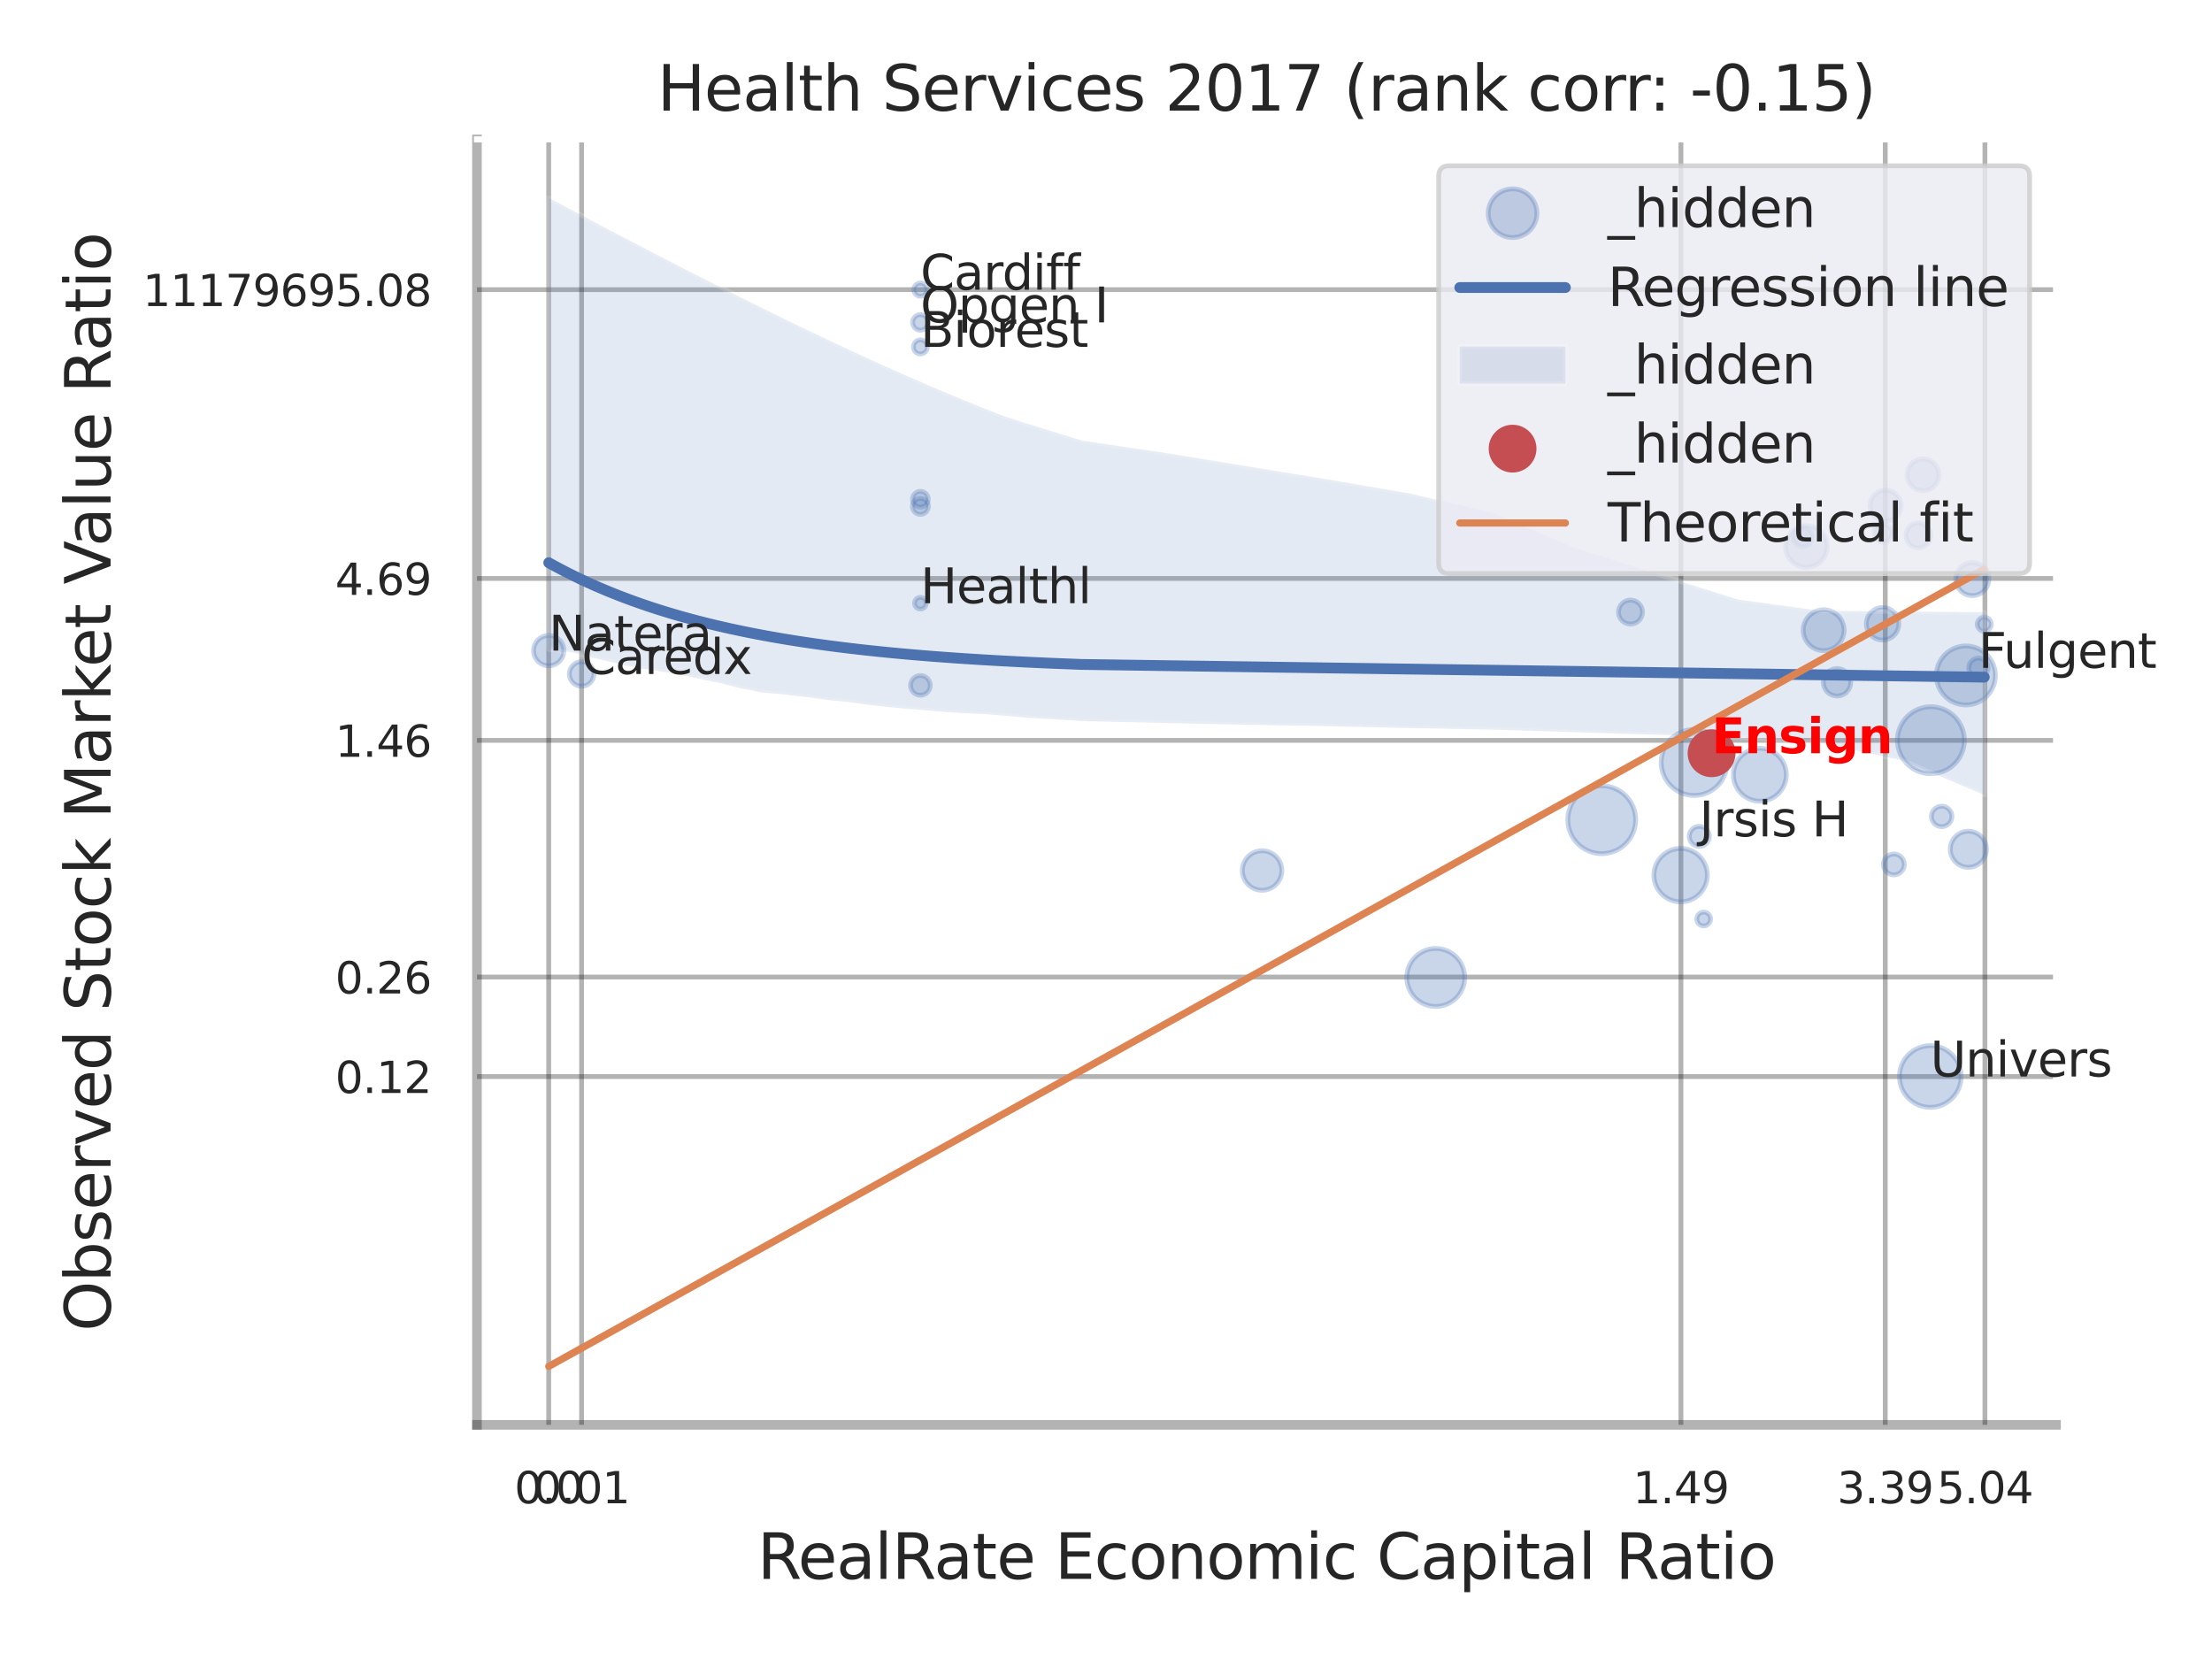 <?xml version="1.0" encoding="utf-8" standalone="no"?>
<!DOCTYPE svg PUBLIC "-//W3C//DTD SVG 1.1//EN"
  "http://www.w3.org/Graphics/SVG/1.1/DTD/svg11.dtd">
<svg xmlns:xlink="http://www.w3.org/1999/xlink" width="460.8pt" height="345.6pt" viewBox="0 0 460.8 345.6" xmlns="http://www.w3.org/2000/svg" version="1.1">
 <defs>
  <style type="text/css">*{stroke-linejoin: round; stroke-linecap: butt}</style>
 </defs>
 <g id="figure_1">
  <g id="patch_1">
   <path d="M 0 345.6 
L 460.8 345.6 
L 460.8 0 
L 0 0 
z
" style="fill: #ffffff"/>
  </g>
  <g id="axes_1">
   <g id="patch_2">
    <path d="M 99.36 296.82 
L 428.308 296.82 
L 428.308 29.04 
L 99.36 29.04 
z
" style="fill: #ffffff"/>
   </g>
   <g id="matplotlib.axis_1">
    <g id="xtick_1">
     <g id="line2d_1">
      <path d="M 114.307 296.82 
L 114.307 29.04 
" clip-path="url(#p24bccc2bbf)" style="fill: none; stroke: #000000; stroke-opacity: 0.3; stroke-linecap: round"/>
     </g>
     <g id="text_1">
      <!-- 0.0 -->
      <g style="fill: #262626" transform="translate(107.151 313.159) scale(0.09 -0.09)">
       <defs>
        <path id="DejaVuSans-30" d="M 2034 4250 
Q 1547 4250 1301 3770 
Q 1056 3291 1056 2328 
Q 1056 1369 1301 889 
Q 1547 409 2034 409 
Q 2525 409 2770 889 
Q 3016 1369 3016 2328 
Q 3016 3291 2770 3770 
Q 2525 4250 2034 4250 
z
M 2034 4750 
Q 2819 4750 3233 4129 
Q 3647 3509 3647 2328 
Q 3647 1150 3233 529 
Q 2819 -91 2034 -91 
Q 1250 -91 836 529 
Q 422 1150 422 2328 
Q 422 3509 836 4129 
Q 1250 4750 2034 4750 
z
" transform="scale(0.016)"/>
        <path id="DejaVuSans-2e" d="M 684 794 
L 1344 794 
L 1344 0 
L 684 0 
L 684 794 
z
" transform="scale(0.016)"/>
       </defs>
       <use xlink:href="#DejaVuSans-30"/>
       <use xlink:href="#DejaVuSans-2e" transform="translate(63.623 0)"/>
       <use xlink:href="#DejaVuSans-30" transform="translate(95.41 0)"/>
      </g>
     </g>
    </g>
    <g id="xtick_2">
     <g id="line2d_2">
      <path d="M 121.155 296.82 
L 121.155 29.04 
" clip-path="url(#p24bccc2bbf)" style="fill: none; stroke: #000000; stroke-opacity: 0.3; stroke-linecap: round"/>
     </g>
     <g id="text_2">
      <!-- 0.01 -->
      <g style="fill: #262626" transform="translate(111.136 313.159) scale(0.09 -0.09)">
       <defs>
        <path id="DejaVuSans-31" d="M 794 531 
L 1825 531 
L 1825 4091 
L 703 3866 
L 703 4441 
L 1819 4666 
L 2450 4666 
L 2450 531 
L 3481 531 
L 3481 0 
L 794 0 
L 794 531 
z
" transform="scale(0.016)"/>
       </defs>
       <use xlink:href="#DejaVuSans-30"/>
       <use xlink:href="#DejaVuSans-2e" transform="translate(63.623 0)"/>
       <use xlink:href="#DejaVuSans-30" transform="translate(95.41 0)"/>
       <use xlink:href="#DejaVuSans-31" transform="translate(159.033 0)"/>
      </g>
     </g>
    </g>
    <g id="xtick_3">
     <g id="line2d_3">
      <path d="M 350.166 296.82 
L 350.166 29.04 
" clip-path="url(#p24bccc2bbf)" style="fill: none; stroke: #000000; stroke-opacity: 0.3; stroke-linecap: round"/>
     </g>
     <g id="text_3">
      <!-- 1.49 -->
      <g style="fill: #262626" transform="translate(340.146 313.159) scale(0.09 -0.09)">
       <defs>
        <path id="DejaVuSans-34" d="M 2419 4116 
L 825 1625 
L 2419 1625 
L 2419 4116 
z
M 2253 4666 
L 3047 4666 
L 3047 1625 
L 3713 1625 
L 3713 1100 
L 3047 1100 
L 3047 0 
L 2419 0 
L 2419 1100 
L 313 1100 
L 313 1709 
L 2253 4666 
z
" transform="scale(0.016)"/>
        <path id="DejaVuSans-39" d="M 703 97 
L 703 672 
Q 941 559 1184 500 
Q 1428 441 1663 441 
Q 2288 441 2617 861 
Q 2947 1281 2994 2138 
Q 2813 1869 2534 1725 
Q 2256 1581 1919 1581 
Q 1219 1581 811 2004 
Q 403 2428 403 3163 
Q 403 3881 828 4315 
Q 1253 4750 1959 4750 
Q 2769 4750 3195 4129 
Q 3622 3509 3622 2328 
Q 3622 1225 3098 567 
Q 2575 -91 1691 -91 
Q 1453 -91 1209 -44 
Q 966 3 703 97 
z
M 1959 2075 
Q 2384 2075 2632 2365 
Q 2881 2656 2881 3163 
Q 2881 3666 2632 3958 
Q 2384 4250 1959 4250 
Q 1534 4250 1286 3958 
Q 1038 3666 1038 3163 
Q 1038 2656 1286 2365 
Q 1534 2075 1959 2075 
z
" transform="scale(0.016)"/>
       </defs>
       <use xlink:href="#DejaVuSans-31"/>
       <use xlink:href="#DejaVuSans-2e" transform="translate(63.623 0)"/>
       <use xlink:href="#DejaVuSans-34" transform="translate(95.41 0)"/>
       <use xlink:href="#DejaVuSans-39" transform="translate(159.033 0)"/>
      </g>
     </g>
    </g>
    <g id="xtick_4">
     <g id="line2d_4">
      <path d="M 392.732 296.82 
L 392.732 29.04 
" clip-path="url(#p24bccc2bbf)" style="fill: none; stroke: #000000; stroke-opacity: 0.3; stroke-linecap: round"/>
     </g>
     <g id="text_4">
      <!-- 3.39 -->
      <g style="fill: #262626" transform="translate(382.713 313.159) scale(0.09 -0.09)">
       <defs>
        <path id="DejaVuSans-33" d="M 2597 2516 
Q 3050 2419 3304 2112 
Q 3559 1806 3559 1356 
Q 3559 666 3084 287 
Q 2609 -91 1734 -91 
Q 1441 -91 1130 -33 
Q 819 25 488 141 
L 488 750 
Q 750 597 1062 519 
Q 1375 441 1716 441 
Q 2309 441 2620 675 
Q 2931 909 2931 1356 
Q 2931 1769 2642 2001 
Q 2353 2234 1838 2234 
L 1294 2234 
L 1294 2753 
L 1863 2753 
Q 2328 2753 2575 2939 
Q 2822 3125 2822 3475 
Q 2822 3834 2567 4026 
Q 2313 4219 1838 4219 
Q 1578 4219 1281 4162 
Q 984 4106 628 3988 
L 628 4550 
Q 988 4650 1302 4700 
Q 1616 4750 1894 4750 
Q 2613 4750 3031 4423 
Q 3450 4097 3450 3541 
Q 3450 3153 3228 2886 
Q 3006 2619 2597 2516 
z
" transform="scale(0.016)"/>
       </defs>
       <use xlink:href="#DejaVuSans-33"/>
       <use xlink:href="#DejaVuSans-2e" transform="translate(63.623 0)"/>
       <use xlink:href="#DejaVuSans-33" transform="translate(95.41 0)"/>
       <use xlink:href="#DejaVuSans-39" transform="translate(159.033 0)"/>
      </g>
     </g>
    </g>
    <g id="xtick_5">
     <g id="line2d_5">
      <path d="M 413.496 296.82 
L 413.496 29.04 
" clip-path="url(#p24bccc2bbf)" style="fill: none; stroke: #000000; stroke-opacity: 0.3; stroke-linecap: round"/>
     </g>
     <g id="text_5">
      <!-- 5.04 -->
      <g style="fill: #262626" transform="translate(403.477 313.159) scale(0.09 -0.09)">
       <defs>
        <path id="DejaVuSans-35" d="M 691 4666 
L 3169 4666 
L 3169 4134 
L 1269 4134 
L 1269 2991 
Q 1406 3038 1543 3061 
Q 1681 3084 1819 3084 
Q 2600 3084 3056 2656 
Q 3513 2228 3513 1497 
Q 3513 744 3044 326 
Q 2575 -91 1722 -91 
Q 1428 -91 1123 -41 
Q 819 9 494 109 
L 494 744 
Q 775 591 1075 516 
Q 1375 441 1709 441 
Q 2250 441 2565 725 
Q 2881 1009 2881 1497 
Q 2881 1984 2565 2268 
Q 2250 2553 1709 2553 
Q 1456 2553 1204 2497 
Q 953 2441 691 2322 
L 691 4666 
z
" transform="scale(0.016)"/>
       </defs>
       <use xlink:href="#DejaVuSans-35"/>
       <use xlink:href="#DejaVuSans-2e" transform="translate(63.623 0)"/>
       <use xlink:href="#DejaVuSans-30" transform="translate(95.41 0)"/>
       <use xlink:href="#DejaVuSans-34" transform="translate(159.033 0)"/>
      </g>
     </g>
    </g>
    <g id="xtick_6"/>
    <g id="xtick_7"/>
    <g id="xtick_8"/>
    <g id="text_6">
     <!-- RealRate Economic Capital Ratio -->
     <g style="fill: #262626" transform="translate(157.78 328.908) scale(0.13 -0.13)">
      <defs>
       <path id="DejaVuSans-52" d="M 2841 2188 
Q 3044 2119 3236 1894 
Q 3428 1669 3622 1275 
L 4263 0 
L 3584 0 
L 2988 1197 
Q 2756 1666 2539 1819 
Q 2322 1972 1947 1972 
L 1259 1972 
L 1259 0 
L 628 0 
L 628 4666 
L 2053 4666 
Q 2853 4666 3247 4331 
Q 3641 3997 3641 3322 
Q 3641 2881 3436 2590 
Q 3231 2300 2841 2188 
z
M 1259 4147 
L 1259 2491 
L 2053 2491 
Q 2509 2491 2742 2702 
Q 2975 2913 2975 3322 
Q 2975 3731 2742 3939 
Q 2509 4147 2053 4147 
L 1259 4147 
z
" transform="scale(0.016)"/>
       <path id="DejaVuSans-65" d="M 3597 1894 
L 3597 1613 
L 953 1613 
Q 991 1019 1311 708 
Q 1631 397 2203 397 
Q 2534 397 2845 478 
Q 3156 559 3463 722 
L 3463 178 
Q 3153 47 2828 -22 
Q 2503 -91 2169 -91 
Q 1331 -91 842 396 
Q 353 884 353 1716 
Q 353 2575 817 3079 
Q 1281 3584 2069 3584 
Q 2775 3584 3186 3129 
Q 3597 2675 3597 1894 
z
M 3022 2063 
Q 3016 2534 2758 2815 
Q 2500 3097 2075 3097 
Q 1594 3097 1305 2825 
Q 1016 2553 972 2059 
L 3022 2063 
z
" transform="scale(0.016)"/>
       <path id="DejaVuSans-61" d="M 2194 1759 
Q 1497 1759 1228 1600 
Q 959 1441 959 1056 
Q 959 750 1161 570 
Q 1363 391 1709 391 
Q 2188 391 2477 730 
Q 2766 1069 2766 1631 
L 2766 1759 
L 2194 1759 
z
M 3341 1997 
L 3341 0 
L 2766 0 
L 2766 531 
Q 2569 213 2275 61 
Q 1981 -91 1556 -91 
Q 1019 -91 701 211 
Q 384 513 384 1019 
Q 384 1609 779 1909 
Q 1175 2209 1959 2209 
L 2766 2209 
L 2766 2266 
Q 2766 2663 2505 2880 
Q 2244 3097 1772 3097 
Q 1472 3097 1187 3025 
Q 903 2953 641 2809 
L 641 3341 
Q 956 3463 1253 3523 
Q 1550 3584 1831 3584 
Q 2591 3584 2966 3190 
Q 3341 2797 3341 1997 
z
" transform="scale(0.016)"/>
       <path id="DejaVuSans-6c" d="M 603 4863 
L 1178 4863 
L 1178 0 
L 603 0 
L 603 4863 
z
" transform="scale(0.016)"/>
       <path id="DejaVuSans-74" d="M 1172 4494 
L 1172 3500 
L 2356 3500 
L 2356 3053 
L 1172 3053 
L 1172 1153 
Q 1172 725 1289 603 
Q 1406 481 1766 481 
L 2356 481 
L 2356 0 
L 1766 0 
Q 1100 0 847 248 
Q 594 497 594 1153 
L 594 3053 
L 172 3053 
L 172 3500 
L 594 3500 
L 594 4494 
L 1172 4494 
z
" transform="scale(0.016)"/>
       <path id="DejaVuSans-20" transform="scale(0.016)"/>
       <path id="DejaVuSans-45" d="M 628 4666 
L 3578 4666 
L 3578 4134 
L 1259 4134 
L 1259 2753 
L 3481 2753 
L 3481 2222 
L 1259 2222 
L 1259 531 
L 3634 531 
L 3634 0 
L 628 0 
L 628 4666 
z
" transform="scale(0.016)"/>
       <path id="DejaVuSans-63" d="M 3122 3366 
L 3122 2828 
Q 2878 2963 2633 3030 
Q 2388 3097 2138 3097 
Q 1578 3097 1268 2742 
Q 959 2388 959 1747 
Q 959 1106 1268 751 
Q 1578 397 2138 397 
Q 2388 397 2633 464 
Q 2878 531 3122 666 
L 3122 134 
Q 2881 22 2623 -34 
Q 2366 -91 2075 -91 
Q 1284 -91 818 406 
Q 353 903 353 1747 
Q 353 2603 823 3093 
Q 1294 3584 2113 3584 
Q 2378 3584 2631 3529 
Q 2884 3475 3122 3366 
z
" transform="scale(0.016)"/>
       <path id="DejaVuSans-6f" d="M 1959 3097 
Q 1497 3097 1228 2736 
Q 959 2375 959 1747 
Q 959 1119 1226 758 
Q 1494 397 1959 397 
Q 2419 397 2687 759 
Q 2956 1122 2956 1747 
Q 2956 2369 2687 2733 
Q 2419 3097 1959 3097 
z
M 1959 3584 
Q 2709 3584 3137 3096 
Q 3566 2609 3566 1747 
Q 3566 888 3137 398 
Q 2709 -91 1959 -91 
Q 1206 -91 779 398 
Q 353 888 353 1747 
Q 353 2609 779 3096 
Q 1206 3584 1959 3584 
z
" transform="scale(0.016)"/>
       <path id="DejaVuSans-6e" d="M 3513 2113 
L 3513 0 
L 2938 0 
L 2938 2094 
Q 2938 2591 2744 2837 
Q 2550 3084 2163 3084 
Q 1697 3084 1428 2787 
Q 1159 2491 1159 1978 
L 1159 0 
L 581 0 
L 581 3500 
L 1159 3500 
L 1159 2956 
Q 1366 3272 1645 3428 
Q 1925 3584 2291 3584 
Q 2894 3584 3203 3211 
Q 3513 2838 3513 2113 
z
" transform="scale(0.016)"/>
       <path id="DejaVuSans-6d" d="M 3328 2828 
Q 3544 3216 3844 3400 
Q 4144 3584 4550 3584 
Q 5097 3584 5394 3201 
Q 5691 2819 5691 2113 
L 5691 0 
L 5113 0 
L 5113 2094 
Q 5113 2597 4934 2840 
Q 4756 3084 4391 3084 
Q 3944 3084 3684 2787 
Q 3425 2491 3425 1978 
L 3425 0 
L 2847 0 
L 2847 2094 
Q 2847 2600 2669 2842 
Q 2491 3084 2119 3084 
Q 1678 3084 1418 2786 
Q 1159 2488 1159 1978 
L 1159 0 
L 581 0 
L 581 3500 
L 1159 3500 
L 1159 2956 
Q 1356 3278 1631 3431 
Q 1906 3584 2284 3584 
Q 2666 3584 2933 3390 
Q 3200 3197 3328 2828 
z
" transform="scale(0.016)"/>
       <path id="DejaVuSans-69" d="M 603 3500 
L 1178 3500 
L 1178 0 
L 603 0 
L 603 3500 
z
M 603 4863 
L 1178 4863 
L 1178 4134 
L 603 4134 
L 603 4863 
z
" transform="scale(0.016)"/>
       <path id="DejaVuSans-43" d="M 4122 4306 
L 4122 3641 
Q 3803 3938 3442 4084 
Q 3081 4231 2675 4231 
Q 1875 4231 1450 3742 
Q 1025 3253 1025 2328 
Q 1025 1406 1450 917 
Q 1875 428 2675 428 
Q 3081 428 3442 575 
Q 3803 722 4122 1019 
L 4122 359 
Q 3791 134 3420 21 
Q 3050 -91 2638 -91 
Q 1578 -91 968 557 
Q 359 1206 359 2328 
Q 359 3453 968 4101 
Q 1578 4750 2638 4750 
Q 3056 4750 3426 4639 
Q 3797 4528 4122 4306 
z
" transform="scale(0.016)"/>
       <path id="DejaVuSans-70" d="M 1159 525 
L 1159 -1331 
L 581 -1331 
L 581 3500 
L 1159 3500 
L 1159 2969 
Q 1341 3281 1617 3432 
Q 1894 3584 2278 3584 
Q 2916 3584 3314 3078 
Q 3713 2572 3713 1747 
Q 3713 922 3314 415 
Q 2916 -91 2278 -91 
Q 1894 -91 1617 61 
Q 1341 213 1159 525 
z
M 3116 1747 
Q 3116 2381 2855 2742 
Q 2594 3103 2138 3103 
Q 1681 3103 1420 2742 
Q 1159 2381 1159 1747 
Q 1159 1113 1420 752 
Q 1681 391 2138 391 
Q 2594 391 2855 752 
Q 3116 1113 3116 1747 
z
" transform="scale(0.016)"/>
      </defs>
      <use xlink:href="#DejaVuSans-52"/>
      <use xlink:href="#DejaVuSans-65" transform="translate(64.982 0)"/>
      <use xlink:href="#DejaVuSans-61" transform="translate(126.506 0)"/>
      <use xlink:href="#DejaVuSans-6c" transform="translate(187.785 0)"/>
      <use xlink:href="#DejaVuSans-52" transform="translate(215.568 0)"/>
      <use xlink:href="#DejaVuSans-61" transform="translate(282.801 0)"/>
      <use xlink:href="#DejaVuSans-74" transform="translate(344.08 0)"/>
      <use xlink:href="#DejaVuSans-65" transform="translate(383.289 0)"/>
      <use xlink:href="#DejaVuSans-20" transform="translate(444.812 0)"/>
      <use xlink:href="#DejaVuSans-45" transform="translate(476.6 0)"/>
      <use xlink:href="#DejaVuSans-63" transform="translate(539.783 0)"/>
      <use xlink:href="#DejaVuSans-6f" transform="translate(594.764 0)"/>
      <use xlink:href="#DejaVuSans-6e" transform="translate(655.945 0)"/>
      <use xlink:href="#DejaVuSans-6f" transform="translate(719.324 0)"/>
      <use xlink:href="#DejaVuSans-6d" transform="translate(780.506 0)"/>
      <use xlink:href="#DejaVuSans-69" transform="translate(877.918 0)"/>
      <use xlink:href="#DejaVuSans-63" transform="translate(905.701 0)"/>
      <use xlink:href="#DejaVuSans-20" transform="translate(960.682 0)"/>
      <use xlink:href="#DejaVuSans-43" transform="translate(992.469 0)"/>
      <use xlink:href="#DejaVuSans-61" transform="translate(1062.293 0)"/>
      <use xlink:href="#DejaVuSans-70" transform="translate(1123.572 0)"/>
      <use xlink:href="#DejaVuSans-69" transform="translate(1187.049 0)"/>
      <use xlink:href="#DejaVuSans-74" transform="translate(1214.832 0)"/>
      <use xlink:href="#DejaVuSans-61" transform="translate(1254.041 0)"/>
      <use xlink:href="#DejaVuSans-6c" transform="translate(1315.32 0)"/>
      <use xlink:href="#DejaVuSans-20" transform="translate(1343.104 0)"/>
      <use xlink:href="#DejaVuSans-52" transform="translate(1374.891 0)"/>
      <use xlink:href="#DejaVuSans-61" transform="translate(1442.123 0)"/>
      <use xlink:href="#DejaVuSans-74" transform="translate(1503.402 0)"/>
      <use xlink:href="#DejaVuSans-69" transform="translate(1542.611 0)"/>
      <use xlink:href="#DejaVuSans-6f" transform="translate(1570.395 0)"/>
     </g>
    </g>
   </g>
   <g id="matplotlib.axis_2">
    <g id="ytick_1">
     <g id="line2d_6">
      <path d="M 99.36 224.269 
L 428.308 224.269 
" clip-path="url(#p24bccc2bbf)" style="fill: none; stroke: #000000; stroke-opacity: 0.3; stroke-linecap: round"/>
     </g>
     <g id="text_7">
      <!-- 0.12 -->
      <g style="fill: #262626" transform="translate(69.821 227.689) scale(0.09 -0.09)">
       <defs>
        <path id="DejaVuSans-32" d="M 1228 531 
L 3431 531 
L 3431 0 
L 469 0 
L 469 531 
Q 828 903 1448 1529 
Q 2069 2156 2228 2338 
Q 2531 2678 2651 2914 
Q 2772 3150 2772 3378 
Q 2772 3750 2511 3984 
Q 2250 4219 1831 4219 
Q 1534 4219 1204 4116 
Q 875 4013 500 3803 
L 500 4441 
Q 881 4594 1212 4672 
Q 1544 4750 1819 4750 
Q 2544 4750 2975 4387 
Q 3406 4025 3406 3419 
Q 3406 3131 3298 2873 
Q 3191 2616 2906 2266 
Q 2828 2175 2409 1742 
Q 1991 1309 1228 531 
z
" transform="scale(0.016)"/>
       </defs>
       <use xlink:href="#DejaVuSans-30"/>
       <use xlink:href="#DejaVuSans-2e" transform="translate(63.623 0)"/>
       <use xlink:href="#DejaVuSans-31" transform="translate(95.41 0)"/>
       <use xlink:href="#DejaVuSans-32" transform="translate(159.033 0)"/>
      </g>
     </g>
    </g>
    <g id="ytick_2">
     <g id="line2d_7">
      <path d="M 99.36 203.534 
L 428.308 203.534 
" clip-path="url(#p24bccc2bbf)" style="fill: none; stroke: #000000; stroke-opacity: 0.3; stroke-linecap: round"/>
     </g>
     <g id="text_8">
      <!-- 0.26 -->
      <g style="fill: #262626" transform="translate(69.821 206.953) scale(0.09 -0.09)">
       <defs>
        <path id="DejaVuSans-36" d="M 2113 2584 
Q 1688 2584 1439 2293 
Q 1191 2003 1191 1497 
Q 1191 994 1439 701 
Q 1688 409 2113 409 
Q 2538 409 2786 701 
Q 3034 994 3034 1497 
Q 3034 2003 2786 2293 
Q 2538 2584 2113 2584 
z
M 3366 4563 
L 3366 3988 
Q 3128 4100 2886 4159 
Q 2644 4219 2406 4219 
Q 1781 4219 1451 3797 
Q 1122 3375 1075 2522 
Q 1259 2794 1537 2939 
Q 1816 3084 2150 3084 
Q 2853 3084 3261 2657 
Q 3669 2231 3669 1497 
Q 3669 778 3244 343 
Q 2819 -91 2113 -91 
Q 1303 -91 875 529 
Q 447 1150 447 2328 
Q 447 3434 972 4092 
Q 1497 4750 2381 4750 
Q 2619 4750 2861 4703 
Q 3103 4656 3366 4563 
z
" transform="scale(0.016)"/>
       </defs>
       <use xlink:href="#DejaVuSans-30"/>
       <use xlink:href="#DejaVuSans-2e" transform="translate(63.623 0)"/>
       <use xlink:href="#DejaVuSans-32" transform="translate(95.41 0)"/>
       <use xlink:href="#DejaVuSans-36" transform="translate(159.033 0)"/>
      </g>
     </g>
    </g>
    <g id="ytick_3">
     <g id="line2d_8">
      <path d="M 99.36 154.234 
L 428.308 154.234 
" clip-path="url(#p24bccc2bbf)" style="fill: none; stroke: #000000; stroke-opacity: 0.3; stroke-linecap: round"/>
     </g>
     <g id="text_9">
      <!-- 1.46 -->
      <g style="fill: #262626" transform="translate(69.821 157.654) scale(0.09 -0.09)">
       <use xlink:href="#DejaVuSans-31"/>
       <use xlink:href="#DejaVuSans-2e" transform="translate(63.623 0)"/>
       <use xlink:href="#DejaVuSans-34" transform="translate(95.41 0)"/>
       <use xlink:href="#DejaVuSans-36" transform="translate(159.033 0)"/>
      </g>
     </g>
    </g>
    <g id="ytick_4">
     <g id="line2d_9">
      <path d="M 99.36 120.503 
L 428.308 120.503 
" clip-path="url(#p24bccc2bbf)" style="fill: none; stroke: #000000; stroke-opacity: 0.3; stroke-linecap: round"/>
     </g>
     <g id="text_10">
      <!-- 4.69 -->
      <g style="fill: #262626" transform="translate(69.821 123.922) scale(0.09 -0.09)">
       <use xlink:href="#DejaVuSans-34"/>
       <use xlink:href="#DejaVuSans-2e" transform="translate(63.623 0)"/>
       <use xlink:href="#DejaVuSans-36" transform="translate(95.41 0)"/>
       <use xlink:href="#DejaVuSans-39" transform="translate(159.033 0)"/>
      </g>
     </g>
    </g>
    <g id="ytick_5">
     <g id="line2d_10">
      <path d="M 99.36 60.342 
L 428.308 60.342 
" clip-path="url(#p24bccc2bbf)" style="fill: none; stroke: #000000; stroke-opacity: 0.3; stroke-linecap: round"/>
     </g>
     <g id="text_11">
      <!-- 11179695.08 -->
      <g style="fill: #262626" transform="translate(29.737 63.762) scale(0.09 -0.09)">
       <defs>
        <path id="DejaVuSans-37" d="M 525 4666 
L 3525 4666 
L 3525 4397 
L 1831 0 
L 1172 0 
L 2766 4134 
L 525 4134 
L 525 4666 
z
" transform="scale(0.016)"/>
        <path id="DejaVuSans-38" d="M 2034 2216 
Q 1584 2216 1326 1975 
Q 1069 1734 1069 1313 
Q 1069 891 1326 650 
Q 1584 409 2034 409 
Q 2484 409 2743 651 
Q 3003 894 3003 1313 
Q 3003 1734 2745 1975 
Q 2488 2216 2034 2216 
z
M 1403 2484 
Q 997 2584 770 2862 
Q 544 3141 544 3541 
Q 544 4100 942 4425 
Q 1341 4750 2034 4750 
Q 2731 4750 3128 4425 
Q 3525 4100 3525 3541 
Q 3525 3141 3298 2862 
Q 3072 2584 2669 2484 
Q 3125 2378 3379 2068 
Q 3634 1759 3634 1313 
Q 3634 634 3220 271 
Q 2806 -91 2034 -91 
Q 1263 -91 848 271 
Q 434 634 434 1313 
Q 434 1759 690 2068 
Q 947 2378 1403 2484 
z
M 1172 3481 
Q 1172 3119 1398 2916 
Q 1625 2713 2034 2713 
Q 2441 2713 2670 2916 
Q 2900 3119 2900 3481 
Q 2900 3844 2670 4047 
Q 2441 4250 2034 4250 
Q 1625 4250 1398 4047 
Q 1172 3844 1172 3481 
z
" transform="scale(0.016)"/>
       </defs>
       <use xlink:href="#DejaVuSans-31"/>
       <use xlink:href="#DejaVuSans-31" transform="translate(63.623 0)"/>
       <use xlink:href="#DejaVuSans-31" transform="translate(127.246 0)"/>
       <use xlink:href="#DejaVuSans-37" transform="translate(190.869 0)"/>
       <use xlink:href="#DejaVuSans-39" transform="translate(254.492 0)"/>
       <use xlink:href="#DejaVuSans-36" transform="translate(318.115 0)"/>
       <use xlink:href="#DejaVuSans-39" transform="translate(381.738 0)"/>
       <use xlink:href="#DejaVuSans-35" transform="translate(445.361 0)"/>
       <use xlink:href="#DejaVuSans-2e" transform="translate(508.984 0)"/>
       <use xlink:href="#DejaVuSans-30" transform="translate(540.771 0)"/>
       <use xlink:href="#DejaVuSans-38" transform="translate(604.395 0)"/>
      </g>
     </g>
    </g>
    <g id="ytick_6"/>
    <g id="ytick_7"/>
    <g id="ytick_8"/>
    <g id="ytick_9"/>
    <g id="ytick_10"/>
    <g id="text_12">
     <!-- Observed Stock Market Value Ratio -->
     <g style="fill: #262626" transform="translate(23.034 277.332) rotate(-90) scale(0.13 -0.13)">
      <defs>
       <path id="DejaVuSans-4f" d="M 2522 4238 
Q 1834 4238 1429 3725 
Q 1025 3213 1025 2328 
Q 1025 1447 1429 934 
Q 1834 422 2522 422 
Q 3209 422 3611 934 
Q 4013 1447 4013 2328 
Q 4013 3213 3611 3725 
Q 3209 4238 2522 4238 
z
M 2522 4750 
Q 3503 4750 4090 4092 
Q 4678 3434 4678 2328 
Q 4678 1225 4090 567 
Q 3503 -91 2522 -91 
Q 1538 -91 948 565 
Q 359 1222 359 2328 
Q 359 3434 948 4092 
Q 1538 4750 2522 4750 
z
" transform="scale(0.016)"/>
       <path id="DejaVuSans-62" d="M 3116 1747 
Q 3116 2381 2855 2742 
Q 2594 3103 2138 3103 
Q 1681 3103 1420 2742 
Q 1159 2381 1159 1747 
Q 1159 1113 1420 752 
Q 1681 391 2138 391 
Q 2594 391 2855 752 
Q 3116 1113 3116 1747 
z
M 1159 2969 
Q 1341 3281 1617 3432 
Q 1894 3584 2278 3584 
Q 2916 3584 3314 3078 
Q 3713 2572 3713 1747 
Q 3713 922 3314 415 
Q 2916 -91 2278 -91 
Q 1894 -91 1617 61 
Q 1341 213 1159 525 
L 1159 0 
L 581 0 
L 581 4863 
L 1159 4863 
L 1159 2969 
z
" transform="scale(0.016)"/>
       <path id="DejaVuSans-73" d="M 2834 3397 
L 2834 2853 
Q 2591 2978 2328 3040 
Q 2066 3103 1784 3103 
Q 1356 3103 1142 2972 
Q 928 2841 928 2578 
Q 928 2378 1081 2264 
Q 1234 2150 1697 2047 
L 1894 2003 
Q 2506 1872 2764 1633 
Q 3022 1394 3022 966 
Q 3022 478 2636 193 
Q 2250 -91 1575 -91 
Q 1294 -91 989 -36 
Q 684 19 347 128 
L 347 722 
Q 666 556 975 473 
Q 1284 391 1588 391 
Q 1994 391 2212 530 
Q 2431 669 2431 922 
Q 2431 1156 2273 1281 
Q 2116 1406 1581 1522 
L 1381 1569 
Q 847 1681 609 1914 
Q 372 2147 372 2553 
Q 372 3047 722 3315 
Q 1072 3584 1716 3584 
Q 2034 3584 2315 3537 
Q 2597 3491 2834 3397 
z
" transform="scale(0.016)"/>
       <path id="DejaVuSans-72" d="M 2631 2963 
Q 2534 3019 2420 3045 
Q 2306 3072 2169 3072 
Q 1681 3072 1420 2755 
Q 1159 2438 1159 1844 
L 1159 0 
L 581 0 
L 581 3500 
L 1159 3500 
L 1159 2956 
Q 1341 3275 1631 3429 
Q 1922 3584 2338 3584 
Q 2397 3584 2469 3576 
Q 2541 3569 2628 3553 
L 2631 2963 
z
" transform="scale(0.016)"/>
       <path id="DejaVuSans-76" d="M 191 3500 
L 800 3500 
L 1894 563 
L 2988 3500 
L 3597 3500 
L 2284 0 
L 1503 0 
L 191 3500 
z
" transform="scale(0.016)"/>
       <path id="DejaVuSans-64" d="M 2906 2969 
L 2906 4863 
L 3481 4863 
L 3481 0 
L 2906 0 
L 2906 525 
Q 2725 213 2448 61 
Q 2172 -91 1784 -91 
Q 1150 -91 751 415 
Q 353 922 353 1747 
Q 353 2572 751 3078 
Q 1150 3584 1784 3584 
Q 2172 3584 2448 3432 
Q 2725 3281 2906 2969 
z
M 947 1747 
Q 947 1113 1208 752 
Q 1469 391 1925 391 
Q 2381 391 2643 752 
Q 2906 1113 2906 1747 
Q 2906 2381 2643 2742 
Q 2381 3103 1925 3103 
Q 1469 3103 1208 2742 
Q 947 2381 947 1747 
z
" transform="scale(0.016)"/>
       <path id="DejaVuSans-53" d="M 3425 4513 
L 3425 3897 
Q 3066 4069 2747 4153 
Q 2428 4238 2131 4238 
Q 1616 4238 1336 4038 
Q 1056 3838 1056 3469 
Q 1056 3159 1242 3001 
Q 1428 2844 1947 2747 
L 2328 2669 
Q 3034 2534 3370 2195 
Q 3706 1856 3706 1288 
Q 3706 609 3251 259 
Q 2797 -91 1919 -91 
Q 1588 -91 1214 -16 
Q 841 59 441 206 
L 441 856 
Q 825 641 1194 531 
Q 1563 422 1919 422 
Q 2459 422 2753 634 
Q 3047 847 3047 1241 
Q 3047 1584 2836 1778 
Q 2625 1972 2144 2069 
L 1759 2144 
Q 1053 2284 737 2584 
Q 422 2884 422 3419 
Q 422 4038 858 4394 
Q 1294 4750 2059 4750 
Q 2388 4750 2728 4690 
Q 3069 4631 3425 4513 
z
" transform="scale(0.016)"/>
       <path id="DejaVuSans-6b" d="M 581 4863 
L 1159 4863 
L 1159 1991 
L 2875 3500 
L 3609 3500 
L 1753 1863 
L 3688 0 
L 2938 0 
L 1159 1709 
L 1159 0 
L 581 0 
L 581 4863 
z
" transform="scale(0.016)"/>
       <path id="DejaVuSans-4d" d="M 628 4666 
L 1569 4666 
L 2759 1491 
L 3956 4666 
L 4897 4666 
L 4897 0 
L 4281 0 
L 4281 4097 
L 3078 897 
L 2444 897 
L 1241 4097 
L 1241 0 
L 628 0 
L 628 4666 
z
" transform="scale(0.016)"/>
       <path id="DejaVuSans-56" d="M 1831 0 
L 50 4666 
L 709 4666 
L 2188 738 
L 3669 4666 
L 4325 4666 
L 2547 0 
L 1831 0 
z
" transform="scale(0.016)"/>
       <path id="DejaVuSans-75" d="M 544 1381 
L 544 3500 
L 1119 3500 
L 1119 1403 
Q 1119 906 1312 657 
Q 1506 409 1894 409 
Q 2359 409 2629 706 
Q 2900 1003 2900 1516 
L 2900 3500 
L 3475 3500 
L 3475 0 
L 2900 0 
L 2900 538 
Q 2691 219 2414 64 
Q 2138 -91 1772 -91 
Q 1169 -91 856 284 
Q 544 659 544 1381 
z
M 1991 3584 
L 1991 3584 
z
" transform="scale(0.016)"/>
      </defs>
      <use xlink:href="#DejaVuSans-4f"/>
      <use xlink:href="#DejaVuSans-62" transform="translate(78.711 0)"/>
      <use xlink:href="#DejaVuSans-73" transform="translate(142.188 0)"/>
      <use xlink:href="#DejaVuSans-65" transform="translate(194.287 0)"/>
      <use xlink:href="#DejaVuSans-72" transform="translate(255.811 0)"/>
      <use xlink:href="#DejaVuSans-76" transform="translate(296.924 0)"/>
      <use xlink:href="#DejaVuSans-65" transform="translate(356.104 0)"/>
      <use xlink:href="#DejaVuSans-64" transform="translate(417.627 0)"/>
      <use xlink:href="#DejaVuSans-20" transform="translate(481.104 0)"/>
      <use xlink:href="#DejaVuSans-53" transform="translate(512.891 0)"/>
      <use xlink:href="#DejaVuSans-74" transform="translate(576.367 0)"/>
      <use xlink:href="#DejaVuSans-6f" transform="translate(615.576 0)"/>
      <use xlink:href="#DejaVuSans-63" transform="translate(676.758 0)"/>
      <use xlink:href="#DejaVuSans-6b" transform="translate(731.738 0)"/>
      <use xlink:href="#DejaVuSans-20" transform="translate(789.648 0)"/>
      <use xlink:href="#DejaVuSans-4d" transform="translate(821.436 0)"/>
      <use xlink:href="#DejaVuSans-61" transform="translate(907.715 0)"/>
      <use xlink:href="#DejaVuSans-72" transform="translate(968.994 0)"/>
      <use xlink:href="#DejaVuSans-6b" transform="translate(1010.107 0)"/>
      <use xlink:href="#DejaVuSans-65" transform="translate(1064.393 0)"/>
      <use xlink:href="#DejaVuSans-74" transform="translate(1125.916 0)"/>
      <use xlink:href="#DejaVuSans-20" transform="translate(1165.125 0)"/>
      <use xlink:href="#DejaVuSans-56" transform="translate(1196.912 0)"/>
      <use xlink:href="#DejaVuSans-61" transform="translate(1257.57 0)"/>
      <use xlink:href="#DejaVuSans-6c" transform="translate(1318.85 0)"/>
      <use xlink:href="#DejaVuSans-75" transform="translate(1346.633 0)"/>
      <use xlink:href="#DejaVuSans-65" transform="translate(1410.012 0)"/>
      <use xlink:href="#DejaVuSans-20" transform="translate(1471.535 0)"/>
      <use xlink:href="#DejaVuSans-52" transform="translate(1503.322 0)"/>
      <use xlink:href="#DejaVuSans-61" transform="translate(1570.555 0)"/>
      <use xlink:href="#DejaVuSans-74" transform="translate(1631.834 0)"/>
      <use xlink:href="#DejaVuSans-69" transform="translate(1671.043 0)"/>
      <use xlink:href="#DejaVuSans-6f" transform="translate(1698.826 0)"/>
     </g>
    </g>
   </g>
   <g id="PathCollection_1">
    <path d="M 376.308 118.185 
C 377.457 118.185 378.56 117.728 379.373 116.915 
C 380.186 116.102 380.643 114.999 380.643 113.849 
C 380.643 112.7 380.186 111.597 379.373 110.784 
C 378.56 109.971 377.457 109.514 376.308 109.514 
C 375.158 109.514 374.055 109.971 373.242 110.784 
C 372.429 111.597 371.972 112.7 371.972 113.849 
C 371.972 114.999 372.429 116.102 373.242 116.915 
C 374.055 117.728 375.158 118.185 376.308 118.185 
z
" clip-path="url(#p24bccc2bbf)" style="fill: #4c72b0; fill-opacity: 0.3; stroke: #4c72b0; stroke-opacity: 0.3"/>
    <path d="M 394.529 182.249 
C 395.106 182.249 395.659 182.02 396.067 181.612 
C 396.476 181.204 396.705 180.65 396.705 180.073 
C 396.705 179.496 396.476 178.942 396.067 178.534 
C 395.659 178.126 395.106 177.897 394.529 177.897 
C 393.952 177.897 393.398 178.126 392.99 178.534 
C 392.582 178.942 392.352 179.496 392.352 180.073 
C 392.352 180.65 392.582 181.204 392.99 181.612 
C 393.398 182.02 393.952 182.249 394.529 182.249 
z
" clip-path="url(#p24bccc2bbf)" style="fill: #4c72b0; fill-opacity: 0.3; stroke: #4c72b0; stroke-opacity: 0.3"/>
    <path d="M 399.631 114.107 
C 400.318 114.107 400.976 113.834 401.462 113.348 
C 401.948 112.863 402.22 112.204 402.22 111.517 
C 402.22 110.831 401.948 110.172 401.462 109.686 
C 400.976 109.201 400.318 108.928 399.631 108.928 
C 398.944 108.928 398.285 109.201 397.8 109.686 
C 397.314 110.172 397.041 110.831 397.041 111.517 
C 397.041 112.204 397.314 112.863 397.8 113.348 
C 398.285 113.834 398.944 114.107 399.631 114.107 
z
" clip-path="url(#p24bccc2bbf)" style="fill: #4c72b0; fill-opacity: 0.3; stroke: #4c72b0; stroke-opacity: 0.3"/>
    <path d="M 404.484 172.209 
C 405.05 172.209 405.593 171.984 405.993 171.584 
C 406.393 171.184 406.618 170.641 406.618 170.075 
C 406.618 169.509 406.393 168.966 405.993 168.565 
C 405.593 168.165 405.05 167.94 404.484 167.94 
C 403.918 167.94 403.375 168.165 402.975 168.565 
C 402.574 168.966 402.35 169.509 402.35 170.075 
C 402.35 170.641 402.574 171.184 402.975 171.584 
C 403.375 171.984 403.918 172.209 404.484 172.209 
z
" clip-path="url(#p24bccc2bbf)" style="fill: #4c72b0; fill-opacity: 0.3; stroke: #4c72b0; stroke-opacity: 0.3"/>
    <path d="M 402.116 230.682 
C 403.822 230.682 405.457 230.004 406.663 228.798 
C 407.869 227.593 408.547 225.957 408.547 224.251 
C 408.547 222.546 407.869 220.91 406.663 219.704 
C 405.457 218.499 403.822 217.821 402.116 217.821 
C 400.411 217.821 398.775 218.499 397.569 219.704 
C 396.363 220.91 395.686 222.546 395.686 224.251 
C 395.686 225.957 396.363 227.593 397.569 228.798 
C 398.775 230.004 400.411 230.682 402.116 230.682 
z
" clip-path="url(#p24bccc2bbf)" style="fill: #4c72b0; fill-opacity: 0.3; stroke: #4c72b0; stroke-opacity: 0.3"/>
    <path d="M 392.793 108.57 
C 393.649 108.57 394.47 108.23 395.075 107.625 
C 395.68 107.02 396.02 106.199 396.02 105.343 
C 396.02 104.488 395.68 103.667 395.075 103.062 
C 394.47 102.457 393.649 102.117 392.793 102.117 
C 391.938 102.117 391.117 102.457 390.512 103.062 
C 389.907 103.667 389.567 104.488 389.567 105.343 
C 389.567 106.199 389.907 107.02 390.512 107.625 
C 391.117 108.23 391.938 108.57 392.793 108.57 
z
" clip-path="url(#p24bccc2bbf)" style="fill: #4c72b0; fill-opacity: 0.3; stroke: #4c72b0; stroke-opacity: 0.3"/>
    <path d="M 262.917 185.461 
C 264.008 185.461 265.056 185.027 265.828 184.255 
C 266.6 183.483 267.033 182.436 267.033 181.344 
C 267.033 180.252 266.6 179.205 265.828 178.433 
C 265.056 177.661 264.008 177.228 262.917 177.228 
C 261.825 177.228 260.778 177.661 260.006 178.433 
C 259.234 179.205 258.8 180.252 258.8 181.344 
C 258.8 182.436 259.234 183.483 260.006 184.255 
C 260.778 185.027 261.825 185.461 262.917 185.461 
z
" clip-path="url(#p24bccc2bbf)" style="fill: #4c72b0; fill-opacity: 0.3; stroke: #4c72b0; stroke-opacity: 0.3"/>
    <path d="M 392.256 112.932 
C 392.752 112.932 393.228 112.735 393.579 112.384 
C 393.93 112.033 394.127 111.557 394.127 111.061 
C 394.127 110.564 393.93 110.088 393.579 109.737 
C 393.228 109.387 392.752 109.189 392.256 109.189 
C 391.759 109.189 391.283 109.387 390.932 109.737 
C 390.581 110.088 390.384 110.564 390.384 111.061 
C 390.384 111.557 390.581 112.033 390.932 112.384 
C 391.283 112.735 391.759 112.932 392.256 112.932 
z
" clip-path="url(#p24bccc2bbf)" style="fill: #4c72b0; fill-opacity: 0.3; stroke: #4c72b0; stroke-opacity: 0.3"/>
    <path d="M 191.737 61.72 
C 192.102 61.72 192.453 61.575 192.711 61.316 
C 192.969 61.058 193.114 60.708 193.114 60.343 
C 193.114 59.978 192.969 59.628 192.711 59.369 
C 192.453 59.111 192.102 58.966 191.737 58.966 
C 191.372 58.966 191.022 59.111 190.764 59.369 
C 190.506 59.628 190.36 59.978 190.36 60.343 
C 190.36 60.708 190.506 61.058 190.764 61.316 
C 191.022 61.575 191.372 61.72 191.737 61.72 
z
" clip-path="url(#p24bccc2bbf)" style="fill: #4c72b0; fill-opacity: 0.3; stroke: #4c72b0; stroke-opacity: 0.3"/>
    <path d="M 402.242 161.181 
C 404.094 161.181 405.869 160.446 407.178 159.137 
C 408.487 157.828 409.223 156.052 409.223 154.201 
C 409.223 152.35 408.487 150.574 407.178 149.265 
C 405.869 147.956 404.094 147.221 402.242 147.221 
C 400.391 147.221 398.616 147.956 397.307 149.265 
C 395.998 150.574 395.262 152.35 395.262 154.201 
C 395.262 156.052 395.998 157.828 397.307 159.137 
C 398.616 160.446 400.391 161.181 402.242 161.181 
z
" clip-path="url(#p24bccc2bbf)" style="fill: #4c72b0; fill-opacity: 0.3; stroke: #4c72b0; stroke-opacity: 0.3"/>
    <path d="M 191.737 144.83 
C 192.282 144.83 192.805 144.614 193.19 144.228 
C 193.575 143.843 193.792 143.321 193.792 142.776 
C 193.792 142.231 193.575 141.708 193.19 141.323 
C 192.805 140.938 192.282 140.721 191.737 140.721 
C 191.192 140.721 190.67 140.938 190.284 141.323 
C 189.899 141.708 189.683 142.231 189.683 142.776 
C 189.683 143.321 189.899 143.843 190.284 144.228 
C 190.67 144.614 191.192 144.83 191.737 144.83 
z
" clip-path="url(#p24bccc2bbf)" style="fill: #4c72b0; fill-opacity: 0.3; stroke: #4c72b0; stroke-opacity: 0.3"/>
    <path d="M 392.175 133.337 
C 393.074 133.337 393.936 132.98 394.572 132.345 
C 395.208 131.709 395.565 130.847 395.565 129.948 
C 395.565 129.049 395.208 128.186 394.572 127.551 
C 393.936 126.915 393.074 126.558 392.175 126.558 
C 391.276 126.558 390.414 126.915 389.778 127.551 
C 389.142 128.186 388.785 129.049 388.785 129.948 
C 388.785 130.847 389.142 131.709 389.778 132.345 
C 390.414 132.98 391.276 133.337 392.175 133.337 
z
" clip-path="url(#p24bccc2bbf)" style="fill: #4c72b0; fill-opacity: 0.3; stroke: #4c72b0; stroke-opacity: 0.3"/>
    <path d="M 366.61 166.906 
C 368.072 166.906 369.475 166.325 370.508 165.291 
C 371.542 164.258 372.123 162.855 372.123 161.393 
C 372.123 159.931 371.542 158.529 370.508 157.496 
C 369.475 156.462 368.072 155.881 366.61 155.881 
C 365.149 155.881 363.746 156.462 362.713 157.496 
C 361.679 158.529 361.098 159.931 361.098 161.393 
C 361.098 162.855 361.679 164.258 362.713 165.291 
C 363.746 166.325 365.149 166.906 366.61 166.906 
z
" clip-path="url(#p24bccc2bbf)" style="fill: #4c72b0; fill-opacity: 0.3; stroke: #4c72b0; stroke-opacity: 0.3"/>
    <path d="M 379.902 135.539 
C 381.031 135.539 382.114 135.091 382.912 134.293 
C 383.71 133.494 384.159 132.412 384.159 131.283 
C 384.159 130.154 383.71 129.071 382.912 128.273 
C 382.114 127.475 381.031 127.026 379.902 127.026 
C 378.773 127.026 377.69 127.475 376.892 128.273 
C 376.094 129.071 375.645 130.154 375.645 131.283 
C 375.645 132.412 376.094 133.494 376.892 134.293 
C 377.69 135.091 378.773 135.539 379.902 135.539 
z
" clip-path="url(#p24bccc2bbf)" style="fill: #4c72b0; fill-opacity: 0.3; stroke: #4c72b0; stroke-opacity: 0.3"/>
    <path d="M 352.929 165.71 
C 354.753 165.71 356.502 164.985 357.791 163.696 
C 359.081 162.406 359.805 160.657 359.805 158.834 
C 359.805 157.01 359.081 155.261 357.791 153.972 
C 356.502 152.682 354.753 151.958 352.929 151.958 
C 351.105 151.958 349.356 152.682 348.067 153.972 
C 346.778 155.261 346.053 157.01 346.053 158.834 
C 346.053 160.657 346.778 162.406 348.067 163.696 
C 349.356 164.985 351.105 165.71 352.929 165.71 
z
" clip-path="url(#p24bccc2bbf)" style="fill: #4c72b0; fill-opacity: 0.3; stroke: #4c72b0; stroke-opacity: 0.3"/>
    <path d="M 333.671 177.835 
C 335.547 177.835 337.345 177.09 338.671 175.764 
C 339.997 174.438 340.743 172.639 340.743 170.764 
C 340.743 168.889 339.997 167.09 338.671 165.764 
C 337.345 164.438 335.547 163.693 333.671 163.693 
C 331.796 163.693 329.997 164.438 328.671 165.764 
C 327.345 167.09 326.6 168.889 326.6 170.764 
C 326.6 172.639 327.345 174.438 328.671 175.764 
C 329.997 177.09 331.796 177.835 333.671 177.835 
z
" clip-path="url(#p24bccc2bbf)" style="fill: #4c72b0; fill-opacity: 0.3; stroke: #4c72b0; stroke-opacity: 0.3"/>
    <path d="M 409.525 146.858 
C 411.156 146.858 412.721 146.21 413.875 145.056 
C 415.029 143.903 415.677 142.338 415.677 140.706 
C 415.677 139.075 415.029 137.51 413.875 136.356 
C 412.721 135.203 411.156 134.554 409.525 134.554 
C 407.893 134.554 406.329 135.203 405.175 136.356 
C 404.021 137.51 403.373 139.075 403.373 140.706 
C 403.373 142.338 404.021 143.903 405.175 145.056 
C 406.329 146.21 407.893 146.858 409.525 146.858 
z
" clip-path="url(#p24bccc2bbf)" style="fill: #4c72b0; fill-opacity: 0.3; stroke: #4c72b0; stroke-opacity: 0.3"/>
    <path d="M 410.049 180.683 
C 411.048 180.683 412.005 180.287 412.711 179.581 
C 413.417 178.875 413.814 177.917 413.814 176.918 
C 413.814 175.92 413.417 174.962 412.711 174.256 
C 412.005 173.55 411.048 173.154 410.049 173.154 
C 409.051 173.154 408.093 173.55 407.387 174.256 
C 406.681 174.962 406.284 175.92 406.284 176.918 
C 406.284 177.917 406.681 178.875 407.387 179.581 
C 408.093 180.287 409.051 180.683 410.049 180.683 
z
" clip-path="url(#p24bccc2bbf)" style="fill: #4c72b0; fill-opacity: 0.3; stroke: #4c72b0; stroke-opacity: 0.3"/>
    <path d="M 354.913 192.887 
C 355.295 192.887 355.662 192.735 355.932 192.465 
C 356.202 192.194 356.354 191.828 356.354 191.445 
C 356.354 191.063 356.202 190.696 355.932 190.426 
C 355.662 190.156 355.295 190.004 354.913 190.004 
C 354.53 190.004 354.164 190.156 353.893 190.426 
C 353.623 190.696 353.471 191.063 353.471 191.445 
C 353.471 191.828 353.623 192.194 353.893 192.465 
C 354.164 192.735 354.53 192.887 354.913 192.887 
z
" clip-path="url(#p24bccc2bbf)" style="fill: #4c72b0; fill-opacity: 0.3; stroke: #4c72b0; stroke-opacity: 0.3"/>
    <path d="M 400.586 102.222 
C 401.463 102.222 402.303 101.874 402.923 101.254 
C 403.543 100.634 403.891 99.793 403.891 98.916 
C 403.891 98.04 403.543 97.199 402.923 96.579 
C 402.303 95.959 401.463 95.611 400.586 95.611 
C 399.709 95.611 398.869 95.959 398.249 96.579 
C 397.629 97.199 397.281 98.04 397.281 98.916 
C 397.281 99.793 397.629 100.634 398.249 101.254 
C 398.869 101.874 399.709 102.222 400.586 102.222 
z
" clip-path="url(#p24bccc2bbf)" style="fill: #4c72b0; fill-opacity: 0.3; stroke: #4c72b0; stroke-opacity: 0.3"/>
    <path d="M 356.557 161.386 
C 357.744 161.386 358.882 160.914 359.722 160.075 
C 360.561 159.235 361.032 158.097 361.032 156.91 
C 361.032 155.723 360.561 154.584 359.722 153.745 
C 358.882 152.905 357.744 152.434 356.557 152.434 
C 355.369 152.434 354.231 152.905 353.392 153.745 
C 352.552 154.584 352.081 155.723 352.081 156.91 
C 352.081 158.097 352.552 159.235 353.392 160.075 
C 354.231 160.914 355.369 161.386 356.557 161.386 
z
" clip-path="url(#p24bccc2bbf)" style="fill: #4c72b0; fill-opacity: 0.3; stroke: #4c72b0; stroke-opacity: 0.3"/>
    <path d="M 191.737 107.16 
C 192.181 107.16 192.606 106.984 192.92 106.67 
C 193.233 106.356 193.41 105.931 193.41 105.487 
C 193.41 105.044 193.233 104.618 192.92 104.305 
C 192.606 103.991 192.181 103.815 191.737 103.815 
C 191.294 103.815 190.868 103.991 190.555 104.305 
C 190.241 104.618 190.065 105.044 190.065 105.487 
C 190.065 105.931 190.241 106.356 190.555 106.67 
C 190.868 106.984 191.294 107.16 191.737 107.16 
z
" clip-path="url(#p24bccc2bbf)" style="fill: #4c72b0; fill-opacity: 0.3; stroke: #4c72b0; stroke-opacity: 0.3"/>
    <path d="M 413.356 131.497 
C 413.744 131.497 414.115 131.343 414.39 131.069 
C 414.664 130.795 414.818 130.423 414.818 130.035 
C 414.818 129.648 414.664 129.276 414.39 129.002 
C 414.115 128.727 413.744 128.573 413.356 128.573 
C 412.968 128.573 412.596 128.727 412.322 129.002 
C 412.048 129.276 411.894 129.648 411.894 130.035 
C 411.894 130.423 412.048 130.795 412.322 131.069 
C 412.596 131.343 412.968 131.497 413.356 131.497 
z
" clip-path="url(#p24bccc2bbf)" style="fill: #4c72b0; fill-opacity: 0.3; stroke: #4c72b0; stroke-opacity: 0.3"/>
    <path d="M 121.159 142.963 
C 121.838 142.963 122.489 142.694 122.97 142.214 
C 123.45 141.734 123.719 141.082 123.719 140.404 
C 123.719 139.725 123.45 139.073 122.97 138.593 
C 122.489 138.113 121.838 137.844 121.159 137.844 
C 120.48 137.844 119.829 138.113 119.349 138.593 
C 118.869 139.073 118.599 139.725 118.599 140.404 
C 118.599 141.082 118.869 141.734 119.349 142.214 
C 119.829 142.694 120.48 142.963 121.159 142.963 
z
" clip-path="url(#p24bccc2bbf)" style="fill: #4c72b0; fill-opacity: 0.3; stroke: #4c72b0; stroke-opacity: 0.3"/>
    <path d="M 191.737 68.785 
C 192.168 68.785 192.582 68.613 192.887 68.308 
C 193.191 68.004 193.363 67.59 193.363 67.159 
C 193.363 66.728 193.191 66.315 192.887 66.01 
C 192.582 65.705 192.168 65.534 191.737 65.534 
C 191.306 65.534 190.893 65.705 190.588 66.01 
C 190.283 66.315 190.112 66.728 190.112 67.159 
C 190.112 67.59 190.283 68.004 190.588 68.308 
C 190.893 68.613 191.306 68.785 191.737 68.785 
z
" clip-path="url(#p24bccc2bbf)" style="fill: #4c72b0; fill-opacity: 0.3; stroke: #4c72b0; stroke-opacity: 0.3"/>
    <path d="M 299.091 209.664 
C 300.693 209.664 302.23 209.027 303.363 207.894 
C 304.495 206.762 305.132 205.225 305.132 203.623 
C 305.132 202.021 304.495 200.484 303.363 199.352 
C 302.23 198.219 300.693 197.582 299.091 197.582 
C 297.489 197.582 295.952 198.219 294.82 199.352 
C 293.687 200.484 293.05 202.021 293.05 203.623 
C 293.05 205.225 293.687 206.762 294.82 207.894 
C 295.952 209.027 297.489 209.664 299.091 209.664 
z
" clip-path="url(#p24bccc2bbf)" style="fill: #4c72b0; fill-opacity: 0.3; stroke: #4c72b0; stroke-opacity: 0.3"/>
    <path d="M 339.665 130.013 
C 340.33 130.013 340.968 129.749 341.439 129.279 
C 341.909 128.808 342.173 128.17 342.173 127.505 
C 342.173 126.84 341.909 126.202 341.439 125.732 
C 340.968 125.261 340.33 124.997 339.665 124.997 
C 339 124.997 338.362 125.261 337.891 125.732 
C 337.421 126.202 337.157 126.84 337.157 127.505 
C 337.157 128.17 337.421 128.808 337.891 129.279 
C 338.362 129.749 339 130.013 339.665 130.013 
z
" clip-path="url(#p24bccc2bbf)" style="fill: #4c72b0; fill-opacity: 0.3; stroke: #4c72b0; stroke-opacity: 0.3"/>
    <path d="M 191.737 105.638 
C 192.173 105.638 192.591 105.465 192.899 105.157 
C 193.207 104.848 193.38 104.43 193.38 103.995 
C 193.38 103.559 193.207 103.141 192.899 102.833 
C 192.591 102.525 192.173 102.352 191.737 102.352 
C 191.301 102.352 190.883 102.525 190.575 102.833 
C 190.267 103.141 190.094 103.559 190.094 103.995 
C 190.094 104.43 190.267 104.848 190.575 105.157 
C 190.883 105.465 191.301 105.638 191.737 105.638 
z
" clip-path="url(#p24bccc2bbf)" style="fill: #4c72b0; fill-opacity: 0.3; stroke: #4c72b0; stroke-opacity: 0.3"/>
    <path d="M 382.69 144.992 
C 383.449 144.992 384.176 144.691 384.712 144.155 
C 385.249 143.618 385.55 142.891 385.55 142.132 
C 385.55 141.374 385.249 140.646 384.712 140.11 
C 384.176 139.574 383.449 139.272 382.69 139.272 
C 381.932 139.272 381.204 139.574 380.668 140.11 
C 380.131 140.646 379.83 141.374 379.83 142.132 
C 379.83 142.891 380.131 143.618 380.668 144.155 
C 381.204 144.691 381.932 144.992 382.69 144.992 
z
" clip-path="url(#p24bccc2bbf)" style="fill: #4c72b0; fill-opacity: 0.3; stroke: #4c72b0; stroke-opacity: 0.3"/>
    <path d="M 410.87 124.079 
C 411.784 124.079 412.66 123.716 413.307 123.07 
C 413.953 122.424 414.316 121.547 414.316 120.634 
C 414.316 119.72 413.953 118.844 413.307 118.198 
C 412.66 117.552 411.784 117.189 410.87 117.189 
C 409.957 117.189 409.08 117.552 408.434 118.198 
C 407.788 118.844 407.425 119.72 407.425 120.634 
C 407.425 121.547 407.788 122.424 408.434 123.07 
C 409.08 123.716 409.957 124.079 410.87 124.079 
z
" clip-path="url(#p24bccc2bbf)" style="fill: #4c72b0; fill-opacity: 0.3; stroke: #4c72b0; stroke-opacity: 0.3"/>
    <path d="M 191.737 73.73 
C 192.125 73.73 192.498 73.576 192.772 73.302 
C 193.047 73.027 193.201 72.655 193.201 72.267 
C 193.201 71.879 193.047 71.506 192.772 71.232 
C 192.498 70.957 192.125 70.803 191.737 70.803 
C 191.349 70.803 190.977 70.957 190.702 71.232 
C 190.428 71.506 190.274 71.879 190.274 72.267 
C 190.274 72.655 190.428 73.027 190.702 73.302 
C 190.977 73.576 191.349 73.73 191.737 73.73 
z
" clip-path="url(#p24bccc2bbf)" style="fill: #4c72b0; fill-opacity: 0.3; stroke: #4c72b0; stroke-opacity: 0.3"/>
    <path d="M 350.105 187.878 
C 351.582 187.878 352.998 187.291 354.042 186.247 
C 355.086 185.203 355.673 183.787 355.673 182.31 
C 355.673 180.833 355.086 179.417 354.042 178.373 
C 352.998 177.329 351.582 176.742 350.105 176.742 
C 348.628 176.742 347.212 177.329 346.168 178.373 
C 345.124 179.417 344.537 180.833 344.537 182.31 
C 344.537 183.787 345.124 185.203 346.168 186.247 
C 347.212 187.291 348.628 187.878 350.105 187.878 
z
" clip-path="url(#p24bccc2bbf)" style="fill: #4c72b0; fill-opacity: 0.3; stroke: #4c72b0; stroke-opacity: 0.3"/>
    <path d="M 375.494 113.896 
C 376.032 113.896 376.548 113.682 376.928 113.302 
C 377.308 112.922 377.522 112.406 377.522 111.868 
C 377.522 111.331 377.308 110.815 376.928 110.435 
C 376.548 110.055 376.032 109.841 375.494 109.841 
C 374.957 109.841 374.441 110.055 374.061 110.435 
C 373.681 110.815 373.467 111.331 373.467 111.868 
C 373.467 112.406 373.681 112.922 374.061 113.302 
C 374.441 113.682 374.957 113.896 375.494 113.896 
z
" clip-path="url(#p24bccc2bbf)" style="fill: #4c72b0; fill-opacity: 0.3; stroke: #4c72b0; stroke-opacity: 0.3"/>
    <path d="M 353.993 176.331 
C 354.549 176.331 355.082 176.11 355.475 175.717 
C 355.868 175.324 356.089 174.791 356.089 174.235 
C 356.089 173.679 355.868 173.146 355.475 172.753 
C 355.082 172.36 354.549 172.14 353.993 172.14 
C 353.437 172.14 352.904 172.36 352.511 172.753 
C 352.118 173.146 351.898 173.679 351.898 174.235 
C 351.898 174.791 352.118 175.324 352.511 175.717 
C 352.904 176.11 353.437 176.331 353.993 176.331 
z
" clip-path="url(#p24bccc2bbf)" style="fill: #4c72b0; fill-opacity: 0.3; stroke: #4c72b0; stroke-opacity: 0.3"/>
    <path d="M 114.312 138.691 
C 115.149 138.691 115.952 138.358 116.544 137.767 
C 117.136 137.175 117.469 136.372 117.469 135.535 
C 117.469 134.698 117.136 133.895 116.544 133.303 
C 115.952 132.711 115.149 132.378 114.312 132.378 
C 113.475 132.378 112.672 132.711 112.08 133.303 
C 111.488 133.895 111.156 134.698 111.156 135.535 
C 111.156 136.372 111.488 137.175 112.08 137.767 
C 112.672 138.358 113.475 138.691 114.312 138.691 
z
" clip-path="url(#p24bccc2bbf)" style="fill: #4c72b0; fill-opacity: 0.3; stroke: #4c72b0; stroke-opacity: 0.3"/>
    <path d="M 412.144 141.147 
C 412.68 141.147 413.194 140.934 413.573 140.555 
C 413.952 140.176 414.165 139.662 414.165 139.126 
C 414.165 138.59 413.952 138.076 413.573 137.697 
C 413.194 137.318 412.68 137.105 412.144 137.105 
C 411.608 137.105 411.094 137.318 410.715 137.697 
C 410.336 138.076 410.123 138.59 410.123 139.126 
C 410.123 139.662 410.336 140.176 410.715 140.555 
C 411.094 140.934 411.608 141.147 412.144 141.147 
z
" clip-path="url(#p24bccc2bbf)" style="fill: #4c72b0; fill-opacity: 0.3; stroke: #4c72b0; stroke-opacity: 0.3"/>
    <path d="M 191.737 126.885 
C 192.062 126.885 192.373 126.756 192.602 126.526 
C 192.832 126.297 192.961 125.986 192.961 125.661 
C 192.961 125.337 192.832 125.026 192.602 124.797 
C 192.373 124.567 192.062 124.438 191.737 124.438 
C 191.413 124.438 191.102 124.567 190.872 124.797 
C 190.643 125.026 190.514 125.337 190.514 125.661 
C 190.514 125.986 190.643 126.297 190.872 126.526 
C 191.102 126.756 191.413 126.885 191.737 126.885 
z
" clip-path="url(#p24bccc2bbf)" style="fill: #4c72b0; fill-opacity: 0.3; stroke: #4c72b0; stroke-opacity: 0.3"/>
   </g>
   <g id="FillBetweenPolyCollection_1">
    <defs>
     <path id="mbbf48ab46c" d="M 114.312 -304.388 
L 114.312 -210.323 
L 114.746 -210.305 
L 115.184 -210.207 
L 115.627 -210.206 
L 116.075 -210.169 
L 116.528 -209.975 
L 116.986 -209.781 
L 117.449 -209.782 
L 117.918 -209.825 
L 118.392 -209.826 
L 118.872 -209.738 
L 119.357 -209.668 
L 119.848 -209.557 
L 120.346 -209.438 
L 120.849 -209.283 
L 121.359 -209.145 
L 121.875 -208.997 
L 122.398 -208.862 
L 122.928 -208.727 
L 123.465 -208.549 
L 124.009 -208.457 
L 124.56 -208.326 
L 125.119 -208.193 
L 125.686 -208.068 
L 126.261 -207.922 
L 126.844 -207.789 
L 127.435 -207.669 
L 128.036 -207.529 
L 128.645 -207.355 
L 129.264 -207.181 
L 129.892 -207.01 
L 130.53 -206.912 
L 131.178 -206.818 
L 131.837 -206.722 
L 132.507 -206.583 
L 133.188 -206.448 
L 133.88 -206.314 
L 134.585 -206.183 
L 135.302 -206.077 
L 136.032 -205.962 
L 136.775 -205.865 
L 137.532 -205.733 
L 138.304 -205.605 
L 139.09 -205.527 
L 139.892 -205.423 
L 140.71 -205.293 
L 141.546 -205.141 
L 142.398 -204.894 
L 143.269 -204.739 
L 144.159 -204.534 
L 145.069 -204.327 
L 146 -204.122 
L 146.953 -203.917 
L 147.928 -203.713 
L 148.928 -203.51 
L 149.953 -203.307 
L 151.004 -203.058 
L 152.084 -202.775 
L 153.192 -202.487 
L 154.332 -202.205 
L 155.505 -201.984 
L 156.713 -201.788 
L 157.958 -201.468 
L 159.243 -201.294 
L 160.569 -201.161 
L 161.94 -201.072 
L 163.36 -200.921 
L 164.83 -200.744 
L 166.356 -200.567 
L 167.942 -200.391 
L 169.592 -200.18 
L 171.312 -199.936 
L 173.108 -199.698 
L 174.987 -199.531 
L 176.958 -199.321 
L 179.029 -199.04 
L 181.212 -198.746 
L 183.518 -198.465 
L 185.964 -198.219 
L 188.567 -197.975 
L 191.348 -197.767 
L 194.334 -197.481 
L 197.557 -197.238 
L 201.058 -197.02 
L 204.891 -196.855 
L 209.123 -196.522 
L 213.849 -196.08 
L 219.198 -195.776 
L 225.362 -195.383 
L 242.139 -194.994 
L 259.26 -194.622 
L 276.382 -194.325 
L 293.504 -193.924 
L 310.626 -193.606 
L 327.747 -193.075 
L 344.869 -192.544 
L 361.991 -192.002 
L 379.112 -190.911 
L 396.234 -187.19 
L 413.356 -180.007 
L 413.356 -218.058 
L 413.356 -218.058 
L 396.234 -218.216 
L 379.112 -218.372 
L 361.991 -220.723 
L 344.869 -226.13 
L 327.747 -231.578 
L 310.626 -238.854 
L 293.504 -242.829 
L 276.382 -245.758 
L 259.26 -248.556 
L 242.139 -251.342 
L 225.362 -253.821 
L 219.198 -255.74 
L 213.849 -257.386 
L 209.123 -258.921 
L 204.891 -260.571 
L 201.058 -262.125 
L 197.557 -263.58 
L 194.334 -264.946 
L 191.348 -266.235 
L 188.567 -267.452 
L 185.964 -268.606 
L 183.518 -269.703 
L 181.212 -270.75 
L 179.029 -271.75 
L 176.958 -272.707 
L 174.987 -273.626 
L 173.108 -274.509 
L 171.312 -275.358 
L 169.592 -276.176 
L 167.942 -276.966 
L 166.356 -277.729 
L 164.83 -278.467 
L 163.36 -279.182 
L 161.94 -279.875 
L 160.569 -280.547 
L 159.243 -281.199 
L 157.958 -281.833 
L 156.713 -282.45 
L 155.505 -283.051 
L 154.332 -283.635 
L 153.192 -284.206 
L 152.084 -284.762 
L 151.004 -285.304 
L 149.953 -285.834 
L 148.928 -286.352 
L 147.928 -286.858 
L 146.953 -287.353 
L 146 -287.837 
L 145.069 -288.311 
L 144.159 -288.775 
L 143.269 -289.23 
L 142.398 -289.676 
L 141.546 -290.114 
L 140.71 -290.543 
L 139.892 -290.963 
L 139.09 -291.377 
L 138.304 -291.783 
L 137.532 -292.181 
L 136.775 -292.573 
L 136.032 -292.958 
L 135.302 -293.336 
L 134.585 -293.709 
L 133.88 -294.075 
L 133.188 -294.435 
L 132.507 -294.79 
L 131.837 -295.139 
L 131.178 -295.483 
L 130.53 -295.822 
L 129.892 -296.156 
L 129.264 -296.484 
L 128.645 -296.809 
L 128.036 -297.128 
L 127.435 -297.443 
L 126.844 -297.754 
L 126.261 -298.06 
L 125.686 -298.363 
L 125.119 -298.661 
L 124.56 -298.955 
L 124.009 -299.246 
L 123.465 -299.533 
L 122.928 -299.816 
L 122.398 -300.096 
L 121.875 -300.373 
L 121.359 -300.646 
L 120.849 -300.916 
L 120.346 -301.182 
L 119.848 -301.446 
L 119.357 -301.706 
L 118.872 -301.963 
L 118.392 -302.218 
L 117.918 -302.47 
L 117.449 -302.719 
L 116.986 -302.965 
L 116.528 -303.208 
L 116.075 -303.449 
L 115.627 -303.688 
L 115.184 -303.924 
L 114.746 -304.157 
L 114.312 -304.388 
z
" style="stroke: #ffffff; stroke-opacity: 0.15"/>
    </defs>
    <g clip-path="url(#p24bccc2bbf)">
     <use xlink:href="#mbbf48ab46c" x="0" y="345.6" style="fill: #4c72b0; fill-opacity: 0.15; stroke: #ffffff; stroke-opacity: 0.15"/>
    </g>
   </g>
   <g id="PathCollection_2">
    <defs>
     <path id="m5e896d7351" d="M 0 4.476 
C 1.187 4.476 2.326 4.004 3.165 3.165 
C 4.004 2.326 4.476 1.187 4.476 0 
C 4.476 -1.187 4.004 -2.326 3.165 -3.165 
C 2.326 -4.004 1.187 -4.476 0 -4.476 
C -1.187 -4.476 -2.326 -4.004 -3.165 -3.165 
C -4.004 -2.326 -4.476 -1.187 -4.476 0 
C -4.476 1.187 -4.004 2.326 -3.165 3.165 
C -2.326 4.004 -1.187 4.476 0 4.476 
z
" style="stroke: #c44e52"/>
    </defs>
    <g clip-path="url(#p24bccc2bbf)">
     <use xlink:href="#m5e896d7351" x="356.557" y="156.91" style="fill: #c44e52; stroke: #c44e52"/>
    </g>
   </g>
   <g id="line2d_11">
    <path d="M 114.312 117.223 
L 114.746 117.464 
L 115.184 117.705 
L 115.627 117.946 
L 116.075 118.186 
L 116.528 118.427 
L 116.986 118.668 
L 117.449 118.909 
L 117.918 119.15 
L 118.392 119.391 
L 118.872 119.631 
L 119.357 119.872 
L 119.848 120.113 
L 120.346 120.354 
L 120.849 120.595 
L 121.359 120.835 
L 121.875 121.076 
L 122.398 121.317 
L 122.928 121.558 
L 123.465 121.799 
L 124.009 122.04 
L 124.56 122.28 
L 125.119 122.521 
L 125.686 122.762 
L 126.261 123.003 
L 126.844 123.244 
L 127.435 123.485 
L 128.036 123.725 
L 128.645 123.966 
L 129.264 124.207 
L 129.892 124.448 
L 130.53 124.689 
L 131.178 124.929 
L 131.837 125.17 
L 132.507 125.411 
L 133.188 125.652 
L 133.88 125.893 
L 134.585 126.134 
L 135.302 126.374 
L 136.032 126.615 
L 136.775 126.856 
L 137.532 127.097 
L 138.304 127.338 
L 139.09 127.578 
L 139.892 127.819 
L 140.71 128.06 
L 141.546 128.301 
L 142.398 128.542 
L 143.269 128.783 
L 144.159 129.023 
L 145.069 129.264 
L 146 129.505 
L 146.953 129.746 
L 147.928 129.987 
L 148.928 130.227 
L 149.953 130.468 
L 151.004 130.709 
L 152.084 130.95 
L 153.192 131.191 
L 154.332 131.432 
L 155.505 131.672 
L 156.713 131.913 
L 157.958 132.154 
L 159.243 132.395 
L 160.569 132.636 
L 161.94 132.877 
L 163.36 133.117 
L 164.83 133.358 
L 166.356 133.599 
L 167.942 133.84 
L 169.592 134.081 
L 171.312 134.321 
L 173.108 134.562 
L 174.987 134.803 
L 176.958 135.044 
L 179.029 135.285 
L 181.212 135.526 
L 183.518 135.766 
L 185.964 136.007 
L 188.567 136.248 
L 191.348 136.489 
L 194.334 136.73 
L 197.557 136.97 
L 201.058 137.211 
L 204.891 137.452 
L 209.123 137.693 
L 213.849 137.934 
L 219.198 138.175 
L 225.362 138.415 
L 242.139 138.656 
L 259.26 138.897 
L 276.382 139.138 
L 293.504 139.379 
L 310.626 139.619 
L 327.747 139.86 
L 344.869 140.101 
L 361.991 140.342 
L 379.112 140.583 
L 396.234 140.824 
L 413.356 141.064 
" clip-path="url(#p24bccc2bbf)" style="fill: none; stroke: #4c72b0; stroke-width: 2.25; stroke-linecap: round"/>
   </g>
   <g id="line2d_12">
    <path d="M 376.308 139.139 
L 394.529 129.019 
L 399.631 126.185 
L 404.484 123.49 
L 402.116 124.805 
L 392.793 129.983 
L 262.917 202.115 
L 392.256 130.282 
L 191.737 241.647 
L 402.242 124.735 
L 191.737 241.647 
L 392.175 130.326 
L 366.61 144.525 
L 379.902 137.143 
L 352.929 152.123 
L 333.671 162.818 
L 409.525 120.69 
L 410.049 120.399 
L 354.913 151.021 
L 400.586 125.655 
L 356.557 150.108 
L 191.737 241.647 
L 413.356 118.563 
L 121.159 280.845 
L 191.737 241.647 
L 299.091 182.024 
L 339.665 159.49 
L 191.737 241.647 
L 382.69 135.594 
L 410.87 119.943 
L 191.737 241.647 
L 350.105 153.691 
L 375.494 139.591 
L 353.993 151.532 
L 114.312 284.648 
L 412.144 119.236 
L 191.737 241.647 
" clip-path="url(#p24bccc2bbf)" style="fill: none; stroke: #dd8452; stroke-width: 1.5; stroke-linecap: round"/>
   </g>
   <g id="patch_3">
    <path d="M 99.36 296.82 
L 99.36 29.04 
" style="fill: none; opacity: 0.3; stroke: #000000; stroke-width: 2; stroke-linejoin: miter; stroke-linecap: square"/>
   </g>
   <g id="patch_4">
    <path d="M 428.308 296.82 
L 428.308 29.04 
" style="fill: none; stroke: #ffffff; stroke-width: 1.25; stroke-linejoin: miter; stroke-linecap: square"/>
   </g>
   <g id="patch_5">
    <path d="M 99.36 296.82 
L 428.308 296.82 
" style="fill: none; opacity: 0.3; stroke: #000000; stroke-width: 2; stroke-linejoin: miter; stroke-linecap: square"/>
   </g>
   <g id="patch_6">
    <path d="M 99.36 29.04 
L 428.308 29.04 
" style="fill: none; stroke: #ffffff; stroke-width: 1.25; stroke-linejoin: miter; stroke-linecap: square"/>
   </g>
   <g id="text_13">
    <!-- Univers -->
    <g style="fill: #262626" transform="translate(402.116 224.251) scale(0.1 -0.1)">
     <defs>
      <path id="DejaVuSans-55" d="M 556 4666 
L 1191 4666 
L 1191 1831 
Q 1191 1081 1462 751 
Q 1734 422 2344 422 
Q 2950 422 3222 751 
Q 3494 1081 3494 1831 
L 3494 4666 
L 4128 4666 
L 4128 1753 
Q 4128 841 3676 375 
Q 3225 -91 2344 -91 
Q 1459 -91 1007 375 
Q 556 841 556 1753 
L 556 4666 
z
" transform="scale(0.016)"/>
     </defs>
     <use xlink:href="#DejaVuSans-55"/>
     <use xlink:href="#DejaVuSans-6e" transform="translate(73.193 0)"/>
     <use xlink:href="#DejaVuSans-69" transform="translate(136.572 0)"/>
     <use xlink:href="#DejaVuSans-76" transform="translate(164.355 0)"/>
     <use xlink:href="#DejaVuSans-65" transform="translate(223.535 0)"/>
     <use xlink:href="#DejaVuSans-72" transform="translate(285.059 0)"/>
     <use xlink:href="#DejaVuSans-73" transform="translate(326.172 0)"/>
    </g>
   </g>
   <g id="text_14">
    <!-- Cardiff -->
    <g style="fill: #262626" transform="translate(191.737 60.343) scale(0.1 -0.1)">
     <defs>
      <path id="DejaVuSans-66" d="M 2375 4863 
L 2375 4384 
L 1825 4384 
Q 1516 4384 1395 4259 
Q 1275 4134 1275 3809 
L 1275 3500 
L 2222 3500 
L 2222 3053 
L 1275 3053 
L 1275 0 
L 697 0 
L 697 3053 
L 147 3053 
L 147 3500 
L 697 3500 
L 697 3744 
Q 697 4328 969 4595 
Q 1241 4863 1831 4863 
L 2375 4863 
z
" transform="scale(0.016)"/>
     </defs>
     <use xlink:href="#DejaVuSans-43"/>
     <use xlink:href="#DejaVuSans-61" transform="translate(69.824 0)"/>
     <use xlink:href="#DejaVuSans-72" transform="translate(131.104 0)"/>
     <use xlink:href="#DejaVuSans-64" transform="translate(170.467 0)"/>
     <use xlink:href="#DejaVuSans-69" transform="translate(233.943 0)"/>
     <use xlink:href="#DejaVuSans-66" transform="translate(261.727 0)"/>
     <use xlink:href="#DejaVuSans-66" transform="translate(296.932 0)"/>
    </g>
   </g>
   <g id="text_15">
    <!-- Ensign  -->
    <g style="fill: #ff0000" transform="translate(356.557 156.91) scale(0.1 -0.1)">
     <defs>
      <path id="DejaVuSans-Bold-45" d="M 588 4666 
L 3834 4666 
L 3834 3756 
L 1791 3756 
L 1791 2888 
L 3713 2888 
L 3713 1978 
L 1791 1978 
L 1791 909 
L 3903 909 
L 3903 0 
L 588 0 
L 588 4666 
z
" transform="scale(0.016)"/>
      <path id="DejaVuSans-Bold-6e" d="M 4056 2131 
L 4056 0 
L 2931 0 
L 2931 347 
L 2931 1631 
Q 2931 2084 2911 2256 
Q 2891 2428 2841 2509 
Q 2775 2619 2662 2680 
Q 2550 2741 2406 2741 
Q 2056 2741 1856 2470 
Q 1656 2200 1656 1722 
L 1656 0 
L 538 0 
L 538 3500 
L 1656 3500 
L 1656 2988 
Q 1909 3294 2193 3439 
Q 2478 3584 2822 3584 
Q 3428 3584 3742 3212 
Q 4056 2841 4056 2131 
z
" transform="scale(0.016)"/>
      <path id="DejaVuSans-Bold-73" d="M 3272 3391 
L 3272 2541 
Q 2913 2691 2578 2766 
Q 2244 2841 1947 2841 
Q 1628 2841 1473 2761 
Q 1319 2681 1319 2516 
Q 1319 2381 1436 2309 
Q 1553 2238 1856 2203 
L 2053 2175 
Q 2913 2066 3209 1816 
Q 3506 1566 3506 1031 
Q 3506 472 3093 190 
Q 2681 -91 1863 -91 
Q 1516 -91 1145 -36 
Q 775 19 384 128 
L 384 978 
Q 719 816 1070 734 
Q 1422 653 1784 653 
Q 2113 653 2278 743 
Q 2444 834 2444 1013 
Q 2444 1163 2330 1236 
Q 2216 1309 1875 1350 
L 1678 1375 
Q 931 1469 631 1722 
Q 331 1975 331 2491 
Q 331 3047 712 3315 
Q 1094 3584 1881 3584 
Q 2191 3584 2531 3537 
Q 2872 3491 3272 3391 
z
" transform="scale(0.016)"/>
      <path id="DejaVuSans-Bold-69" d="M 538 3500 
L 1656 3500 
L 1656 0 
L 538 0 
L 538 3500 
z
M 538 4863 
L 1656 4863 
L 1656 3950 
L 538 3950 
L 538 4863 
z
" transform="scale(0.016)"/>
      <path id="DejaVuSans-Bold-67" d="M 2919 594 
Q 2688 288 2409 144 
Q 2131 0 1766 0 
Q 1125 0 706 504 
Q 288 1009 288 1791 
Q 288 2575 706 3076 
Q 1125 3578 1766 3578 
Q 2131 3578 2409 3434 
Q 2688 3291 2919 2981 
L 2919 3500 
L 4044 3500 
L 4044 353 
Q 4044 -491 3511 -936 
Q 2978 -1381 1966 -1381 
Q 1638 -1381 1331 -1331 
Q 1025 -1281 716 -1178 
L 716 -306 
Q 1009 -475 1290 -558 
Q 1572 -641 1856 -641 
Q 2406 -641 2662 -400 
Q 2919 -159 2919 353 
L 2919 594 
z
M 2181 2772 
Q 1834 2772 1640 2515 
Q 1447 2259 1447 1791 
Q 1447 1309 1634 1061 
Q 1822 813 2181 813 
Q 2531 813 2725 1069 
Q 2919 1325 2919 1791 
Q 2919 2259 2725 2515 
Q 2531 2772 2181 2772 
z
" transform="scale(0.016)"/>
      <path id="DejaVuSans-Bold-20" transform="scale(0.016)"/>
     </defs>
     <use xlink:href="#DejaVuSans-Bold-45"/>
     <use xlink:href="#DejaVuSans-Bold-6e" transform="translate(68.311 0)"/>
     <use xlink:href="#DejaVuSans-Bold-73" transform="translate(139.502 0)"/>
     <use xlink:href="#DejaVuSans-Bold-69" transform="translate(199.023 0)"/>
     <use xlink:href="#DejaVuSans-Bold-67" transform="translate(233.301 0)"/>
     <use xlink:href="#DejaVuSans-Bold-6e" transform="translate(304.883 0)"/>
     <use xlink:href="#DejaVuSans-Bold-20" transform="translate(376.074 0)"/>
    </g>
   </g>
   <g id="text_16">
    <!-- Caredx  -->
    <g style="fill: #262626" transform="translate(121.159 140.404) scale(0.1 -0.1)">
     <defs>
      <path id="DejaVuSans-78" d="M 3513 3500 
L 2247 1797 
L 3578 0 
L 2900 0 
L 1881 1375 
L 863 0 
L 184 0 
L 1544 1831 
L 300 3500 
L 978 3500 
L 1906 2253 
L 2834 3500 
L 3513 3500 
z
" transform="scale(0.016)"/>
     </defs>
     <use xlink:href="#DejaVuSans-43"/>
     <use xlink:href="#DejaVuSans-61" transform="translate(69.824 0)"/>
     <use xlink:href="#DejaVuSans-72" transform="translate(131.104 0)"/>
     <use xlink:href="#DejaVuSans-65" transform="translate(169.967 0)"/>
     <use xlink:href="#DejaVuSans-64" transform="translate(231.49 0)"/>
     <use xlink:href="#DejaVuSans-78" transform="translate(294.967 0)"/>
     <use xlink:href="#DejaVuSans-20" transform="translate(354.146 0)"/>
    </g>
   </g>
   <g id="text_17">
    <!-- Opgen I -->
    <g style="fill: #262626" transform="translate(191.737 67.159) scale(0.1 -0.1)">
     <defs>
      <path id="DejaVuSans-67" d="M 2906 1791 
Q 2906 2416 2648 2759 
Q 2391 3103 1925 3103 
Q 1463 3103 1205 2759 
Q 947 2416 947 1791 
Q 947 1169 1205 825 
Q 1463 481 1925 481 
Q 2391 481 2648 825 
Q 2906 1169 2906 1791 
z
M 3481 434 
Q 3481 -459 3084 -895 
Q 2688 -1331 1869 -1331 
Q 1566 -1331 1297 -1286 
Q 1028 -1241 775 -1147 
L 775 -588 
Q 1028 -725 1275 -790 
Q 1522 -856 1778 -856 
Q 2344 -856 2625 -561 
Q 2906 -266 2906 331 
L 2906 616 
Q 2728 306 2450 153 
Q 2172 0 1784 0 
Q 1141 0 747 490 
Q 353 981 353 1791 
Q 353 2603 747 3093 
Q 1141 3584 1784 3584 
Q 2172 3584 2450 3431 
Q 2728 3278 2906 2969 
L 2906 3500 
L 3481 3500 
L 3481 434 
z
" transform="scale(0.016)"/>
      <path id="DejaVuSans-49" d="M 628 4666 
L 1259 4666 
L 1259 0 
L 628 0 
L 628 4666 
z
" transform="scale(0.016)"/>
     </defs>
     <use xlink:href="#DejaVuSans-4f"/>
     <use xlink:href="#DejaVuSans-70" transform="translate(78.711 0)"/>
     <use xlink:href="#DejaVuSans-67" transform="translate(142.188 0)"/>
     <use xlink:href="#DejaVuSans-65" transform="translate(205.664 0)"/>
     <use xlink:href="#DejaVuSans-6e" transform="translate(267.188 0)"/>
     <use xlink:href="#DejaVuSans-20" transform="translate(330.566 0)"/>
     <use xlink:href="#DejaVuSans-49" transform="translate(362.354 0)"/>
    </g>
   </g>
   <g id="text_18">
    <!-- Biorest -->
    <g style="fill: #262626" transform="translate(191.737 72.267) scale(0.1 -0.1)">
     <defs>
      <path id="DejaVuSans-42" d="M 1259 2228 
L 1259 519 
L 2272 519 
Q 2781 519 3026 730 
Q 3272 941 3272 1375 
Q 3272 1813 3026 2020 
Q 2781 2228 2272 2228 
L 1259 2228 
z
M 1259 4147 
L 1259 2741 
L 2194 2741 
Q 2656 2741 2882 2914 
Q 3109 3088 3109 3444 
Q 3109 3797 2882 3972 
Q 2656 4147 2194 4147 
L 1259 4147 
z
M 628 4666 
L 2241 4666 
Q 2963 4666 3353 4366 
Q 3744 4066 3744 3513 
Q 3744 3084 3544 2831 
Q 3344 2578 2956 2516 
Q 3422 2416 3680 2098 
Q 3938 1781 3938 1306 
Q 3938 681 3513 340 
Q 3088 0 2303 0 
L 628 0 
L 628 4666 
z
" transform="scale(0.016)"/>
     </defs>
     <use xlink:href="#DejaVuSans-42"/>
     <use xlink:href="#DejaVuSans-69" transform="translate(68.604 0)"/>
     <use xlink:href="#DejaVuSans-6f" transform="translate(96.387 0)"/>
     <use xlink:href="#DejaVuSans-72" transform="translate(157.568 0)"/>
     <use xlink:href="#DejaVuSans-65" transform="translate(196.432 0)"/>
     <use xlink:href="#DejaVuSans-73" transform="translate(257.955 0)"/>
     <use xlink:href="#DejaVuSans-74" transform="translate(310.055 0)"/>
    </g>
   </g>
   <g id="text_19">
    <!-- Jrsis H -->
    <g style="fill: #262626" transform="translate(353.993 174.235) scale(0.1 -0.1)">
     <defs>
      <path id="DejaVuSans-4a" d="M 628 4666 
L 1259 4666 
L 1259 325 
Q 1259 -519 939 -900 
Q 619 -1281 -91 -1281 
L -331 -1281 
L -331 -750 
L -134 -750 
Q 284 -750 456 -515 
Q 628 -281 628 325 
L 628 4666 
z
" transform="scale(0.016)"/>
      <path id="DejaVuSans-48" d="M 628 4666 
L 1259 4666 
L 1259 2753 
L 3553 2753 
L 3553 4666 
L 4184 4666 
L 4184 0 
L 3553 0 
L 3553 2222 
L 1259 2222 
L 1259 0 
L 628 0 
L 628 4666 
z
" transform="scale(0.016)"/>
     </defs>
     <use xlink:href="#DejaVuSans-4a"/>
     <use xlink:href="#DejaVuSans-72" transform="translate(29.492 0)"/>
     <use xlink:href="#DejaVuSans-73" transform="translate(70.605 0)"/>
     <use xlink:href="#DejaVuSans-69" transform="translate(122.705 0)"/>
     <use xlink:href="#DejaVuSans-73" transform="translate(150.488 0)"/>
     <use xlink:href="#DejaVuSans-20" transform="translate(202.588 0)"/>
     <use xlink:href="#DejaVuSans-48" transform="translate(234.375 0)"/>
    </g>
   </g>
   <g id="text_20">
    <!-- Natera  -->
    <g style="fill: #262626" transform="translate(114.312 135.535) scale(0.1 -0.1)">
     <defs>
      <path id="DejaVuSans-4e" d="M 628 4666 
L 1478 4666 
L 3547 763 
L 3547 4666 
L 4159 4666 
L 4159 0 
L 3309 0 
L 1241 3903 
L 1241 0 
L 628 0 
L 628 4666 
z
" transform="scale(0.016)"/>
     </defs>
     <use xlink:href="#DejaVuSans-4e"/>
     <use xlink:href="#DejaVuSans-61" transform="translate(74.805 0)"/>
     <use xlink:href="#DejaVuSans-74" transform="translate(136.084 0)"/>
     <use xlink:href="#DejaVuSans-65" transform="translate(175.293 0)"/>
     <use xlink:href="#DejaVuSans-72" transform="translate(236.816 0)"/>
     <use xlink:href="#DejaVuSans-61" transform="translate(277.93 0)"/>
     <use xlink:href="#DejaVuSans-20" transform="translate(339.209 0)"/>
    </g>
   </g>
   <g id="text_21">
    <!-- Fulgent -->
    <g style="fill: #262626" transform="translate(412.144 139.126) scale(0.1 -0.1)">
     <defs>
      <path id="DejaVuSans-46" d="M 628 4666 
L 3309 4666 
L 3309 4134 
L 1259 4134 
L 1259 2759 
L 3109 2759 
L 3109 2228 
L 1259 2228 
L 1259 0 
L 628 0 
L 628 4666 
z
" transform="scale(0.016)"/>
     </defs>
     <use xlink:href="#DejaVuSans-46"/>
     <use xlink:href="#DejaVuSans-75" transform="translate(52.02 0)"/>
     <use xlink:href="#DejaVuSans-6c" transform="translate(115.398 0)"/>
     <use xlink:href="#DejaVuSans-67" transform="translate(143.182 0)"/>
     <use xlink:href="#DejaVuSans-65" transform="translate(206.658 0)"/>
     <use xlink:href="#DejaVuSans-6e" transform="translate(268.182 0)"/>
     <use xlink:href="#DejaVuSans-74" transform="translate(331.561 0)"/>
    </g>
   </g>
   <g id="text_22">
    <!-- Healthl -->
    <g style="fill: #262626" transform="translate(191.737 125.661) scale(0.1 -0.1)">
     <defs>
      <path id="DejaVuSans-68" d="M 3513 2113 
L 3513 0 
L 2938 0 
L 2938 2094 
Q 2938 2591 2744 2837 
Q 2550 3084 2163 3084 
Q 1697 3084 1428 2787 
Q 1159 2491 1159 1978 
L 1159 0 
L 581 0 
L 581 4863 
L 1159 4863 
L 1159 2956 
Q 1366 3272 1645 3428 
Q 1925 3584 2291 3584 
Q 2894 3584 3203 3211 
Q 3513 2838 3513 2113 
z
" transform="scale(0.016)"/>
     </defs>
     <use xlink:href="#DejaVuSans-48"/>
     <use xlink:href="#DejaVuSans-65" transform="translate(75.195 0)"/>
     <use xlink:href="#DejaVuSans-61" transform="translate(136.719 0)"/>
     <use xlink:href="#DejaVuSans-6c" transform="translate(197.998 0)"/>
     <use xlink:href="#DejaVuSans-74" transform="translate(225.781 0)"/>
     <use xlink:href="#DejaVuSans-68" transform="translate(264.99 0)"/>
     <use xlink:href="#DejaVuSans-6c" transform="translate(328.369 0)"/>
    </g>
   </g>
   <g id="text_23">
    <!-- Health Services 2017 (rank corr: -0.15) -->
    <g style="fill: #262626" transform="translate(136.922 23.04) scale(0.13 -0.13)">
     <defs>
      <path id="DejaVuSans-28" d="M 1984 4856 
Q 1566 4138 1362 3434 
Q 1159 2731 1159 2009 
Q 1159 1288 1364 580 
Q 1569 -128 1984 -844 
L 1484 -844 
Q 1016 -109 783 600 
Q 550 1309 550 2009 
Q 550 2706 781 3412 
Q 1013 4119 1484 4856 
L 1984 4856 
z
" transform="scale(0.016)"/>
      <path id="DejaVuSans-3a" d="M 750 794 
L 1409 794 
L 1409 0 
L 750 0 
L 750 794 
z
M 750 3309 
L 1409 3309 
L 1409 2516 
L 750 2516 
L 750 3309 
z
" transform="scale(0.016)"/>
      <path id="DejaVuSans-2d" d="M 313 2009 
L 1997 2009 
L 1997 1497 
L 313 1497 
L 313 2009 
z
" transform="scale(0.016)"/>
      <path id="DejaVuSans-29" d="M 513 4856 
L 1013 4856 
Q 1481 4119 1714 3412 
Q 1947 2706 1947 2009 
Q 1947 1309 1714 600 
Q 1481 -109 1013 -844 
L 513 -844 
Q 928 -128 1133 580 
Q 1338 1288 1338 2009 
Q 1338 2731 1133 3434 
Q 928 4138 513 4856 
z
" transform="scale(0.016)"/>
     </defs>
     <use xlink:href="#DejaVuSans-48"/>
     <use xlink:href="#DejaVuSans-65" transform="translate(75.195 0)"/>
     <use xlink:href="#DejaVuSans-61" transform="translate(136.719 0)"/>
     <use xlink:href="#DejaVuSans-6c" transform="translate(197.998 0)"/>
     <use xlink:href="#DejaVuSans-74" transform="translate(225.781 0)"/>
     <use xlink:href="#DejaVuSans-68" transform="translate(264.99 0)"/>
     <use xlink:href="#DejaVuSans-20" transform="translate(328.369 0)"/>
     <use xlink:href="#DejaVuSans-53" transform="translate(360.156 0)"/>
     <use xlink:href="#DejaVuSans-65" transform="translate(423.633 0)"/>
     <use xlink:href="#DejaVuSans-72" transform="translate(485.156 0)"/>
     <use xlink:href="#DejaVuSans-76" transform="translate(526.27 0)"/>
     <use xlink:href="#DejaVuSans-69" transform="translate(585.449 0)"/>
     <use xlink:href="#DejaVuSans-63" transform="translate(613.232 0)"/>
     <use xlink:href="#DejaVuSans-65" transform="translate(668.213 0)"/>
     <use xlink:href="#DejaVuSans-73" transform="translate(729.736 0)"/>
     <use xlink:href="#DejaVuSans-20" transform="translate(781.836 0)"/>
     <use xlink:href="#DejaVuSans-32" transform="translate(813.623 0)"/>
     <use xlink:href="#DejaVuSans-30" transform="translate(877.246 0)"/>
     <use xlink:href="#DejaVuSans-31" transform="translate(940.869 0)"/>
     <use xlink:href="#DejaVuSans-37" transform="translate(1004.492 0)"/>
     <use xlink:href="#DejaVuSans-20" transform="translate(1068.115 0)"/>
     <use xlink:href="#DejaVuSans-28" transform="translate(1099.902 0)"/>
     <use xlink:href="#DejaVuSans-72" transform="translate(1138.916 0)"/>
     <use xlink:href="#DejaVuSans-61" transform="translate(1180.029 0)"/>
     <use xlink:href="#DejaVuSans-6e" transform="translate(1241.309 0)"/>
     <use xlink:href="#DejaVuSans-6b" transform="translate(1304.688 0)"/>
     <use xlink:href="#DejaVuSans-20" transform="translate(1362.598 0)"/>
     <use xlink:href="#DejaVuSans-63" transform="translate(1394.385 0)"/>
     <use xlink:href="#DejaVuSans-6f" transform="translate(1449.365 0)"/>
     <use xlink:href="#DejaVuSans-72" transform="translate(1510.547 0)"/>
     <use xlink:href="#DejaVuSans-72" transform="translate(1549.91 0)"/>
     <use xlink:href="#DejaVuSans-3a" transform="translate(1589.273 0)"/>
     <use xlink:href="#DejaVuSans-20" transform="translate(1622.965 0)"/>
     <use xlink:href="#DejaVuSans-2d" transform="translate(1654.752 0)"/>
     <use xlink:href="#DejaVuSans-30" transform="translate(1690.836 0)"/>
     <use xlink:href="#DejaVuSans-2e" transform="translate(1754.459 0)"/>
     <use xlink:href="#DejaVuSans-31" transform="translate(1786.246 0)"/>
     <use xlink:href="#DejaVuSans-35" transform="translate(1849.869 0)"/>
     <use xlink:href="#DejaVuSans-29" transform="translate(1913.492 0)"/>
    </g>
   </g>
   <g id="legend_1">
    <g id="patch_7">
     <path d="M 301.899 119.487 
L 420.608 119.487 
Q 422.808 119.487 422.808 117.287 
L 422.808 36.74 
Q 422.808 34.54 420.608 34.54 
L 301.899 34.54 
Q 299.699 34.54 299.699 36.74 
L 299.699 117.287 
Q 299.699 119.487 301.899 119.487 
z
" style="fill: #eaeaf2; opacity: 0.8; stroke: #cccccc; stroke-linejoin: miter"/>
    </g>
    <g id="PathCollection_3">
     <defs>
      <path id="m63230983f7" d="M 0 5.074 
C 1.346 5.074 2.636 4.54 3.588 3.588 
C 4.54 2.636 5.074 1.346 5.074 0 
C 5.074 -1.346 4.54 -2.636 3.588 -3.588 
C 2.636 -4.54 1.346 -5.074 0 -5.074 
C -1.346 -5.074 -2.636 -4.54 -3.588 -3.588 
C -4.54 -2.636 -5.074 -1.346 -5.074 0 
C -5.074 1.346 -4.54 2.636 -3.588 3.588 
C -2.636 4.54 -1.346 5.074 0 5.074 
z
" style="stroke: #4c72b0; stroke-opacity: 0.3"/>
     </defs>
     <g>
      <use xlink:href="#m63230983f7" x="315.099" y="44.411" style="fill: #4c72b0; fill-opacity: 0.3; stroke: #4c72b0; stroke-opacity: 0.3"/>
     </g>
    </g>
    <g id="text_24">
     <!-- _hidden -->
     <g style="fill: #262626" transform="translate(334.899 47.298) scale(0.11 -0.11)">
      <defs>
       <path id="DejaVuSans-5f" d="M 3263 -1063 
L 3263 -1509 
L -63 -1509 
L -63 -1063 
L 3263 -1063 
z
" transform="scale(0.016)"/>
      </defs>
      <use xlink:href="#DejaVuSans-5f"/>
      <use xlink:href="#DejaVuSans-68" transform="translate(50 0)"/>
      <use xlink:href="#DejaVuSans-69" transform="translate(113.379 0)"/>
      <use xlink:href="#DejaVuSans-64" transform="translate(141.162 0)"/>
      <use xlink:href="#DejaVuSans-64" transform="translate(204.639 0)"/>
      <use xlink:href="#DejaVuSans-65" transform="translate(268.115 0)"/>
      <use xlink:href="#DejaVuSans-6e" transform="translate(329.639 0)"/>
     </g>
    </g>
    <g id="line2d_13">
     <path d="M 304.099 59.9 
L 315.099 59.9 
L 326.099 59.9 
" style="fill: none; stroke: #4c72b0; stroke-width: 2.25; stroke-linecap: round"/>
    </g>
    <g id="text_25">
     <!-- Regression line -->
     <g style="fill: #262626" transform="translate(334.899 63.75) scale(0.11 -0.11)">
      <use xlink:href="#DejaVuSans-52"/>
      <use xlink:href="#DejaVuSans-65" transform="translate(64.982 0)"/>
      <use xlink:href="#DejaVuSans-67" transform="translate(126.506 0)"/>
      <use xlink:href="#DejaVuSans-72" transform="translate(189.982 0)"/>
      <use xlink:href="#DejaVuSans-65" transform="translate(228.846 0)"/>
      <use xlink:href="#DejaVuSans-73" transform="translate(290.369 0)"/>
      <use xlink:href="#DejaVuSans-73" transform="translate(342.469 0)"/>
      <use xlink:href="#DejaVuSans-69" transform="translate(394.568 0)"/>
      <use xlink:href="#DejaVuSans-6f" transform="translate(422.352 0)"/>
      <use xlink:href="#DejaVuSans-6e" transform="translate(483.533 0)"/>
      <use xlink:href="#DejaVuSans-20" transform="translate(546.912 0)"/>
      <use xlink:href="#DejaVuSans-6c" transform="translate(578.699 0)"/>
      <use xlink:href="#DejaVuSans-69" transform="translate(606.482 0)"/>
      <use xlink:href="#DejaVuSans-6e" transform="translate(634.266 0)"/>
      <use xlink:href="#DejaVuSans-65" transform="translate(697.645 0)"/>
     </g>
    </g>
    <g id="patch_8">
     <path d="M 304.099 79.896 
L 326.099 79.896 
L 326.099 72.196 
L 304.099 72.196 
z
" style="fill: #4c72b0; fill-opacity: 0.15; stroke: #ffffff; stroke-opacity: 0.15; stroke-linejoin: miter"/>
    </g>
    <g id="text_26">
     <!-- _hidden -->
     <g style="fill: #262626" transform="translate(334.899 79.896) scale(0.11 -0.11)">
      <use xlink:href="#DejaVuSans-5f"/>
      <use xlink:href="#DejaVuSans-68" transform="translate(50 0)"/>
      <use xlink:href="#DejaVuSans-69" transform="translate(113.379 0)"/>
      <use xlink:href="#DejaVuSans-64" transform="translate(141.162 0)"/>
      <use xlink:href="#DejaVuSans-64" transform="translate(204.639 0)"/>
      <use xlink:href="#DejaVuSans-65" transform="translate(268.115 0)"/>
      <use xlink:href="#DejaVuSans-6e" transform="translate(329.639 0)"/>
     </g>
    </g>
    <g id="PathCollection_4">
     <g>
      <use xlink:href="#m5e896d7351" x="315.099" y="93.46" style="fill: #c44e52; stroke: #c44e52"/>
     </g>
    </g>
    <g id="text_27">
     <!-- _hidden -->
     <g style="fill: #262626" transform="translate(334.899 96.348) scale(0.11 -0.11)">
      <use xlink:href="#DejaVuSans-5f"/>
      <use xlink:href="#DejaVuSans-68" transform="translate(50 0)"/>
      <use xlink:href="#DejaVuSans-69" transform="translate(113.379 0)"/>
      <use xlink:href="#DejaVuSans-64" transform="translate(141.162 0)"/>
      <use xlink:href="#DejaVuSans-64" transform="translate(204.639 0)"/>
      <use xlink:href="#DejaVuSans-65" transform="translate(268.115 0)"/>
      <use xlink:href="#DejaVuSans-6e" transform="translate(329.639 0)"/>
     </g>
    </g>
    <g id="line2d_14">
     <path d="M 304.099 108.95 
L 315.099 108.95 
L 326.099 108.95 
" style="fill: none; stroke: #dd8452; stroke-width: 1.5; stroke-linecap: round"/>
    </g>
    <g id="text_28">
     <!-- Theoretical fit -->
     <g style="fill: #262626" transform="translate(334.899 112.8) scale(0.11 -0.11)">
      <defs>
       <path id="DejaVuSans-54" d="M -19 4666 
L 3928 4666 
L 3928 4134 
L 2272 4134 
L 2272 0 
L 1638 0 
L 1638 4134 
L -19 4134 
L -19 4666 
z
" transform="scale(0.016)"/>
      </defs>
      <use xlink:href="#DejaVuSans-54"/>
      <use xlink:href="#DejaVuSans-68" transform="translate(61.084 0)"/>
      <use xlink:href="#DejaVuSans-65" transform="translate(124.463 0)"/>
      <use xlink:href="#DejaVuSans-6f" transform="translate(185.986 0)"/>
      <use xlink:href="#DejaVuSans-72" transform="translate(247.168 0)"/>
      <use xlink:href="#DejaVuSans-65" transform="translate(286.031 0)"/>
      <use xlink:href="#DejaVuSans-74" transform="translate(347.555 0)"/>
      <use xlink:href="#DejaVuSans-69" transform="translate(386.764 0)"/>
      <use xlink:href="#DejaVuSans-63" transform="translate(414.547 0)"/>
      <use xlink:href="#DejaVuSans-61" transform="translate(469.527 0)"/>
      <use xlink:href="#DejaVuSans-6c" transform="translate(530.807 0)"/>
      <use xlink:href="#DejaVuSans-20" transform="translate(558.59 0)"/>
      <use xlink:href="#DejaVuSans-66" transform="translate(590.377 0)"/>
      <use xlink:href="#DejaVuSans-69" transform="translate(625.582 0)"/>
      <use xlink:href="#DejaVuSans-74" transform="translate(653.365 0)"/>
     </g>
    </g>
   </g>
  </g>
 </g>
 <defs>
  <clipPath id="p24bccc2bbf">
   <rect x="99.36" y="29.04" width="328.948" height="267.78"/>
  </clipPath>
 </defs>
</svg>
